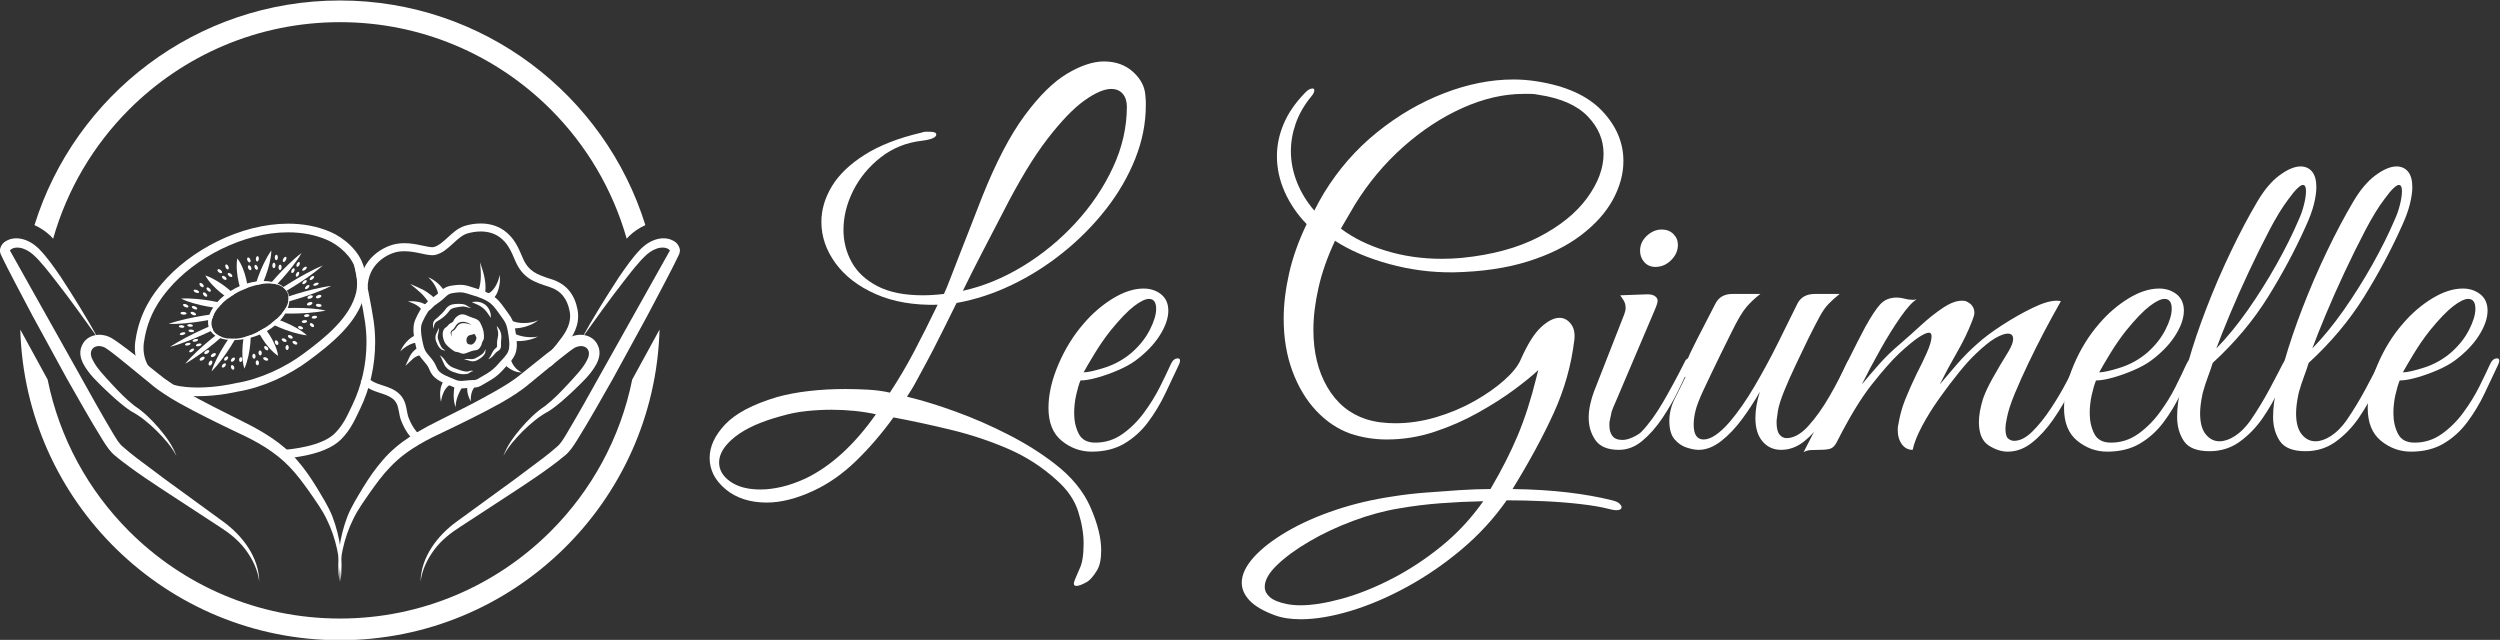 <?xml version="1.0" encoding="UTF-8" standalone="no"?>
<!-- Created with Inkscape (http://www.inkscape.org/) -->

<svg
   version="1.1"
   id="svg2"
   width="2069.588"
   height="529.724"
   viewBox="0 0 2069.588 529.724"
   xmlns="http://www.w3.org/2000/svg"
   xmlns:svg="http://www.w3.org/2000/svg">
  <rect x="0" y="0" width="2069.588" height="529.724" fill="#333333" stroke="none"/>
  <defs
     id="defs6">
    <clipPath
       clipPathUnits="userSpaceOnUse"
       id="clipPath16">
      <path
         d="M 0,2000 H 2000 V 0 H 0 Z"
         id="path14" />
    </clipPath>
  </defs>
  <g
     id="g8"
     transform="matrix(1.333,0,0,-1.333,-298.54,1598.195)">
    <g
       id="g10">
      <g
         id="g12"
         clip-path="url(#clipPath16)">
        <g
           id="g18"
           transform="translate(821.934,1018.354)">
          <path
             d="m 0,0 c 12.684,2.798 25.087,7.878 37.214,15.247 12.125,7.369 23.039,16.325 32.74,26.868 9.697,10.532 17.44,22.008 23.224,34.416 5.781,12.403 8.675,25.043 8.675,37.915 0,3.169 -0.84,5.782 -2.518,7.833 -1.68,2.051 -4.106,3.081 -7.275,3.081 -4.293,0 -9.793,-2.381 -16.51,-7.136 C 68.835,113.467 61.183,105.537 52.606,94.438 44.021,83.338 34.787,68.085 24.904,48.69 19.867,38.987 15.433,30.454 11.612,23.085 7.786,15.711 3.916,8.018 0,0 m -125.641,-123.403 c 4.101,0 8.536,0.563 13.292,1.681 4.758,1.118 9.746,2.895 14.972,5.317 15.669,7.653 30.124,20.89 43.372,39.735 -4.295,0.932 -8.773,1.628 -13.432,2.096 -4.665,0.464 -9.421,0.701 -14.271,0.701 -5.036,0 -10.215,-0.278 -15.53,-0.839 -5.318,-0.562 -10.494,-1.587 -15.531,-3.077 -12.499,-3.36 -22.063,-7.652 -28.681,-12.872 -6.625,-5.225 -9.933,-10.538 -9.933,-15.948 0,-4.663 2.329,-8.631 6.995,-11.893 4.661,-3.262 10.912,-4.901 18.747,-4.901 m 196.154,-59.882 c -1.678,0 -2.007,1.263 -0.979,3.783 1.023,2.514 2.002,4.802 2.939,6.853 1.677,3.359 2.518,8.585 2.518,15.67 0,6.158 -1.119,12.779 -3.358,19.864 -2.238,7.096 -6.624,13.532 -13.153,19.309 -8.953,8.214 -19.027,14.742 -30.219,19.592 -11.192,4.848 -22.902,8.764 -35.117,11.748 -12.22,2.983 -24.301,5.596 -36.238,7.838 -7.276,-10.075 -15.067,-19.123 -23.364,-27.146 -8.303,-8.018 -17.117,-14.171 -26.444,-18.469 -5.225,-2.422 -10.26,-4.24 -15.108,-5.451 -4.855,-1.217 -9.423,-1.819 -13.712,-1.819 -10.45,0 -18.984,2.752 -25.605,8.25 -6.622,5.509 -9.933,11.991 -9.933,19.452 0,7.085 3.218,14.031 9.655,20.844 6.436,6.806 17.112,12.454 32.038,16.926 5.969,1.681 12.593,2.943 19.867,3.784 7.276,0.834 14.83,1.257 22.665,1.257 4.849,0 9.654,-0.14 14.413,-0.423 4.756,-0.279 9.184,-0.886 13.289,-1.819 5.411,8.208 10.445,16.742 15.111,25.605 4.661,8.858 9.515,18.514 14.552,28.965 -14.74,-0.377 -27.519,1.818 -38.335,6.574 -10.821,4.757 -19.169,11.141 -25.046,19.164 -5.874,8.023 -8.814,16.603 -8.814,25.745 0,7.461 2.143,14.783 6.436,21.966 4.29,7.178 11.053,13.712 20.287,19.586 9.234,5.88 21.032,10.497 35.398,13.852 0.93,0.37 1.819,0.561 2.659,0.561 h 2.378 c 2.798,0 4.197,-0.561 4.197,-1.68 0,-1.865 -2.986,-3.174 -8.956,-3.916 -9.7,-1.118 -18.236,-4.576 -25.602,-10.352 -7.371,-5.786 -13.06,-12.692 -17.069,-20.71 -4.014,-8.023 -6.016,-16.139 -6.016,-24.342 0,-7.09 1.68,-13.712 5.037,-19.87 3.357,-6.152 8.675,-11.146 15.948,-14.969 7.276,-3.823 16.693,-5.735 28.264,-5.735 4.099,0 8.484,0.278 13.15,0.84 0.745,1.489 2.002,4.519 3.777,9.095 1.773,4.565 3.78,9.744 6.016,15.53 2.239,5.777 4.429,11.373 6.578,16.789 2.141,5.405 4.617,11.749 7.415,19.024 8.577,21.452 17.391,38.287 26.442,50.509 9.046,12.218 17.811,20.849 26.303,25.884 8.487,5.034 16.09,7.554 22.805,7.554 7.275,0 13.292,-2.144 18.048,-6.436 4.758,-4.293 7.32,-9.142 7.696,-14.552 0.183,-1.675 0.28,-2.891 0.28,-3.633 v -2.798 c 0,-11.012 -2.195,-22.018 -6.577,-33.02 C 102.644,70.976 96.581,60.531 88.841,50.648 81.099,40.759 72.236,31.804 62.258,23.786 52.276,15.763 41.644,9.043 30.358,3.638 19.071,-1.778 7.647,-5.503 -3.919,-7.554 c -2.798,-5.596 -5.271,-10.59 -7.415,-14.97 -2.146,-4.385 -4.524,-9.095 -7.134,-14.134 -2.615,-5.035 -6.065,-11.47 -10.355,-19.308 -1.306,-2.427 -2.285,-4.154 -2.937,-5.174 -0.657,-1.03 -1.636,-2.566 -2.94,-4.616 9.327,-2.243 19.493,-5.365 30.503,-9.373 11.004,-4.015 21.869,-8.771 32.597,-14.275 10.726,-5.503 20.288,-11.516 28.682,-18.045 10.444,-8.023 17.859,-17.072 22.245,-27.145 4.382,-10.074 6.577,-18.933 6.577,-26.584 0,-5.405 -0.84,-9.513 -2.52,-12.311 -2.426,-4.101 -4.851,-6.714 -7.276,-7.833 -2.424,-1.303 -4.292,-1.963 -5.595,-1.963"
             style="fill:#FFFFFF;fill-opacity:1;fill-rule:nonzero;stroke:none"
             id="path20" />
        </g>
        <g
           id="g22"
           transform="translate(896.921,967.706)">
          <path
             d="m 0,0 c 2.61,0 6.995,0.979 13.153,2.937 6.155,1.958 11.751,5.081 16.788,9.373 4.849,4.293 8.577,9.002 11.192,14.134 2.61,5.128 3.919,9.466 3.919,13.012 0,4.102 -1.497,6.157 -4.478,6.157 -2.239,0 -5.318,-1.499 -9.234,-4.478 C 27.421,38.146 22.57,33.112 16.788,26.021 13.243,21.544 9.886,16.695 6.717,11.476 3.543,6.25 1.304,2.422 0,0 m 5.037,-49.247 c -6.905,0 -13.109,2.236 -18.607,6.715 -5.506,4.477 -8.255,11.284 -8.255,20.426 0,8.394 2.051,17.391 6.155,27.001 4.102,9.61 9.327,18.05 15.67,25.327 5.408,6.338 11.473,11.563 18.187,15.67 6.717,4.102 13.058,6.152 19.03,6.152 4.099,0 7.647,-1.118 10.633,-3.354 3.169,-2.427 4.756,-5.88 4.756,-10.353 0,-4.668 -1.775,-9.795 -5.317,-15.392 C 43.743,17.35 38.706,12.124 32.18,7.275 29.382,5.22 25.834,3.262 21.547,1.401 17.252,-0.469 12.965,-2.005 8.675,-3.216 4.38,-4.432 0.84,-5.035 -1.958,-5.035 c -0.935,-2.241 -1.819,-5.225 -2.659,-8.955 -0.84,-3.737 -1.26,-7.555 -1.26,-11.471 0,-4.669 0.933,-8.863 2.798,-12.594 1.863,-3.735 5.318,-5.595 10.355,-5.595 6.155,0 11.751,1.767 16.788,5.317 5.038,3.54 9.515,7.972 13.431,13.289 3.919,5.318 7.227,10.678 9.935,16.088 2.703,5.41 4.896,9.981 6.575,13.712 1.119,2.612 2.61,3.921 4.478,3.921 0.93,0 1.399,-0.469 1.399,-1.402 0,-0.747 -0.28,-1.679 -0.84,-2.797 -2.615,-5.596 -5.413,-11.522 -8.394,-17.768 -2.986,-6.255 -6.534,-12.13 -10.633,-17.628 -4.107,-5.509 -9.002,-9.935 -14.691,-13.295 -5.694,-3.353 -12.452,-5.034 -20.287,-5.034"
             style="fill:#FFFFFF;fill-opacity:1;fill-rule:nonzero;stroke:none"
             id="path24" />
        </g>
        <g
           id="g26"
           transform="translate(1119.371,1038.218)">
          <path
             d="m 0,0 c 2.051,0 4.102,0.046 6.155,0.145 2.051,0.087 4.102,0.231 6.158,0.417 18.838,1.865 34.835,6.199 47.989,13.011 13.15,6.807 23.129,14.876 29.938,24.203 6.81,9.327 10.216,18.468 10.216,27.424 0,8.765 -3.316,16.551 -9.935,23.363 -6.625,6.808 -16.745,11.239 -30.361,13.295 -1.865,0.371 -3.406,0.557 -4.617,0.557 h -4.896 c -12.129,0 -24.671,-2.891 -37.636,-8.673 C 0.043,87.956 -12.27,79.891 -23.926,69.539 -35.587,59.187 -45.611,47.196 -54.006,33.582 c -2.056,-3.545 -3.638,-6.251 -4.756,-8.116 -1.121,-1.865 -2.426,-4.107 -3.919,-6.715 C -55.033,12.965 -45.751,8.399 -34.837,5.04 -23.926,1.68 -12.313,0 0,0 m -87.863,-215.181 c 7.273,0 15.853,1.355 25.742,4.06 9.886,2.705 20.191,6.813 30.92,12.311 10.725,5.504 21.031,12.269 30.92,20.287 9.885,8.023 18.56,17.35 26.024,27.981 -8.955,-0.181 -17.769,-0.603 -26.444,-1.258 -8.673,-0.649 -17.304,-1.721 -25.883,-3.215 -9.142,-1.494 -18.607,-4.061 -28.4,-7.698 -9.793,-3.639 -18.845,-7.879 -27.144,-12.734 -8.301,-4.844 -15.018,-9.744 -20.147,-14.685 -5.133,-4.942 -7.694,-9.466 -7.694,-13.574 0,-2.421 1.072,-4.57 3.218,-6.435 2.141,-1.865 5.547,-3.262 10.213,-4.2 2.61,-0.557 5.501,-0.84 8.675,-0.84 m 0.278,-8.672 c -6.343,0 -11.751,0.84 -16.228,2.52 -7.088,2.612 -12.265,5.642 -15.529,9.094 -3.262,3.452 -4.898,7.132 -4.898,11.053 0,5.035 2.473,10.307 7.415,15.81 4.944,5.502 11.795,10.821 20.568,15.948 8.765,5.133 18.839,9.61 30.219,13.433 11.376,3.824 23.506,6.668 36.378,8.534 5.778,0.932 12.171,1.679 19.166,2.236 6.995,0.561 14.083,1.077 21.265,1.541 7.181,0.469 13.664,0.701 19.448,0.701 6.9,11.748 12.545,22.853 16.929,33.298 4.383,10.445 8.256,22.477 11.613,36.097 l 1.121,4.477 c -3.548,-3.359 -8.536,-7.415 -14.972,-12.177 -6.436,-4.755 -13.897,-9.511 -22.385,-14.268 -8.492,-4.756 -17.538,-8.724 -27.142,-11.893 -9.611,-3.174 -19.447,-4.756 -29.522,-4.756 -7.835,0 -15.388,1.211 -22.665,3.638 -7.835,2.798 -14.879,7.508 -21.127,14.129 -6.25,6.622 -11.192,14.83 -14.83,24.626 -3.637,9.791 -5.457,20.658 -5.457,32.598 0,8.765 1.121,18.143 3.36,28.125 2.236,9.975 5.875,20.189 10.912,30.639 -5.784,5.967 -10.309,12.588 -13.571,19.864 -3.267,7.276 -4.898,14.737 -4.898,22.39 0,6.714 1.399,13.382 4.197,20.003 2.798,6.622 7.181,13.011 13.154,19.169 1.676,1.86 3.261,2.798 4.755,2.798 0.745,0 1.119,-0.376 1.119,-1.118 0,-1.118 -0.655,-2.427 -1.958,-3.916 -4.293,-5.225 -7.462,-10.734 -9.513,-16.51 -2.056,-5.787 -3.079,-11.568 -3.079,-17.35 0,-6.534 1.261,-12.97 3.777,-19.308 2.52,-6.343 6.109,-12.223 10.773,-17.628 0.932,1.86 1.912,3.73 2.939,5.596 1.023,1.86 2.098,3.731 3.218,5.596 8.953,14.552 19.911,27.048 32.879,37.498 12.965,10.445 26.815,18.509 41.552,24.203 14.736,5.689 29.102,8.533 43.092,8.533 2.424,0 4.802,-0.098 7.137,-0.278 2.329,-0.191 4.707,-0.469 7.134,-0.84 18.092,-2.798 31.621,-8.863 40.574,-18.189 8.956,-9.328 13.432,-19.778 13.432,-31.341 0,-8.023 -2.196,-16.046 -6.576,-24.064 C 101.806,28.635 95.182,21.271 86.324,14.552 77.461,7.838 66.457,2.427 53.304,-1.675 40.153,-5.781 24.903,-8.018 7.554,-8.394 c -13.619,-0.186 -27.05,1.541 -40.293,5.179 -13.248,3.638 -24.441,8.44 -33.579,14.412 -4.664,-9.893 -8.07,-19.545 -10.213,-28.964 -2.147,-9.42 -3.219,-18.236 -3.219,-26.44 0,-13.81 2.892,-25.651 8.676,-35.54 5.778,-9.888 13.802,-16.509 24.063,-19.864 2.984,-0.938 6.017,-1.587 9.095,-1.964 3.079,-0.371 6.109,-0.555 9.096,-0.555 8.393,0 16.832,1.256 25.321,3.776 8.486,2.521 16.371,5.828 23.646,9.936 7.274,4.101 13.475,8.434 18.608,13.01 5.13,4.566 8.533,8.812 10.213,12.733 4.29,9.698 8.536,16.459 12.732,20.287 4.197,3.818 7.975,5.735 11.332,5.735 2.798,0 5.176,-1.262 7.137,-3.777 1.958,-2.52 2.656,-5.926 2.097,-10.213 -1.866,-15.489 -6.112,-30.5 -12.73,-45.052 -6.624,-14.552 -15.16,-30.314 -25.605,-47.288 12.684,-0.185 24.108,-0.887 34.277,-2.102 10.167,-1.211 19.352,-2.84 27.563,-4.896 2.239,-0.561 3.777,-1.257 4.618,-2.098 0.84,-0.839 1.259,-1.54 1.259,-2.096 0,-1.304 -1.121,-1.964 -3.357,-1.964 -1.121,0 -2.708,0.284 -4.759,0.841 -4.292,1.123 -9.981,2.101 -17.069,2.936 -7.09,0.84 -14.691,1.448 -22.804,1.82 -8.116,0.375 -15.907,0.561 -23.366,0.561 -7.835,-11.192 -17.115,-21.308 -27.841,-30.361 -10.728,-9.043 -22.062,-16.829 -33.999,-23.364 -11.939,-6.528 -23.644,-11.516 -35.117,-14.968 -11.474,-3.453 -21.782,-5.179 -30.921,-5.179"
             style="fill:#FFFFFF;fill-opacity:1;fill-rule:nonzero;stroke:none"
             id="path28" />
        </g>
        <g
           id="g30"
           transform="translate(1252.005,1033.184)">
          <path
             d="m 0,0 c -2.799,0 -5.086,0.979 -6.856,2.937 -1.776,1.958 -2.66,4.339 -2.66,7.137 0,3.54 1.4,6.621 4.198,9.234 2.797,2.607 5.877,3.916 9.234,3.916 2.983,0 5.407,-0.932 7.275,-2.798 1.864,-1.865 2.798,-4.107 2.798,-6.714 C 13.989,10.167 12.591,6.998 9.793,4.2 6.994,1.401 3.728,0 0,0 m -22.666,-113.607 c -6.904,0 -11.754,2.005 -14.552,6.019 -2.798,4.008 -4.196,8.626 -4.196,13.851 0,2.798 0.324,5.637 0.978,8.533 0.652,2.891 1.443,5.545 2.378,7.972 l 18.749,47.85 c 0.56,1.494 0.84,2.798 0.84,3.916 0,1.865 -0.468,3.499 -1.398,4.901 -0.936,1.396 -1.588,2.375 -1.959,2.937 l 15.389,0.561 c 2.798,0.181 4.8,-0.144 6.016,-0.984 1.211,-0.835 1.819,-1.814 1.819,-2.937 0,-1.118 -0.657,-3.174 -1.958,-6.153 l -23.226,-54.564 c -2.054,-4.669 -3.175,-7.374 -3.358,-8.116 -0.558,-2.798 -0.935,-4.576 -1.118,-5.317 -0.188,-0.748 -0.28,-1.217 -0.28,-1.403 v -2.236 c 0,-2.427 0.603,-4.477 1.818,-6.157 1.211,-1.675 3.311,-2.515 6.297,-2.515 1.861,0 4.009,0.557 6.437,1.675 2.422,1.123 4.196,2.241 5.314,3.359 4.661,4.849 9.279,11.239 13.852,19.169 4.568,7.925 8.813,15.81 12.732,23.642 0.742,1.865 1.678,2.803 2.799,2.803 0.93,0 1.398,-0.659 1.398,-1.963 0,-0.747 -0.28,-1.865 -0.839,-3.355 -1.869,-3.916 -4.198,-8.77 -6.995,-14.551 -2.798,-5.788 -6.115,-11.522 -9.935,-17.211 -3.826,-5.689 -7.975,-10.399 -12.452,-14.129 -4.476,-3.737 -9.329,-5.597 -14.55,-5.597"
             style="fill:#FFFFFF;fill-opacity:1;fill-rule:nonzero;stroke:none"
             id="path32" />
        </g>
        <g
           id="g34"
           transform="translate(1278.864,919.577)">
          <path
             d="m 0,0 c -2.054,0 -4.524,0.464 -7.415,1.402 -2.894,0.927 -5.413,2.654 -7.555,5.173 -2.145,2.52 -3.217,6.297 -3.217,11.332 0,4.849 1.162,9.559 3.499,14.134 2.329,4.565 4.518,8.997 6.575,13.289 -0.56,0 -1.167,0.187 -1.82,0.563 -0.657,0.371 -0.978,0.926 -0.978,1.679 0,0.742 0.182,1.49 0.558,2.237 0.743,1.489 1.582,3.076 2.518,4.755 0.933,1.68 1.773,3.454 2.52,5.319 2.797,5.781 5.595,11.331 8.393,16.648 2.799,5.318 5.221,10.023 7.276,14.13 2.051,4.102 5.596,6.158 10.633,6.158 H 38.335 C 35.161,94.392 32.319,91.732 29.802,88.842 27.282,85.951 24.156,80.68 20.429,73.032 17.813,67.808 15.53,63.19 13.572,59.182 11.612,55.168 9.654,51.112 7.695,47.011 5.737,42.903 4.102,39.456 2.798,36.658 0.373,31.433 -1.214,27.285 -1.958,24.203 c -0.747,-3.076 -1.118,-5.92 -1.118,-8.533 0,-6.157 2.051,-9.233 6.154,-9.233 4.479,0 9.887,3.637 16.23,10.914 5.219,6.152 10.355,13.52 15.389,22.105 5.036,8.574 9.839,17.438 14.412,26.584 4.569,9.137 8.626,17.345 12.172,24.621 2.051,4.102 5.689,6.158 10.913,6.158 h 15.39 C 84.786,94.577 82.452,92.479 80.589,90.522 78.721,88.563 76.902,85.951 75.132,82.689 73.356,79.422 70.979,74.806 67.998,68.838 65.57,63.799 63.005,58.435 60.302,52.745 57.597,47.052 55.216,41.692 53.165,36.658 51.111,31.619 49.808,27.517 49.249,24.343 c -0.188,-1.865 -0.376,-3.262 -0.56,-4.195 -0.187,-0.938 -0.28,-1.958 -0.28,-3.082 0,-3.545 0.603,-6.059 1.819,-7.553 1.21,-1.494 2.659,-2.237 4.338,-2.237 4.476,0 8.997,2.52 13.571,7.554 4.568,5.04 8.953,11.192 13.15,18.469 4.197,7.275 7.789,14.176 10.775,20.704 1.118,2.051 2.141,3.081 3.077,3.081 1.12,0 1.679,-0.654 1.679,-1.958 0,-0.938 -0.377,-2.056 -1.118,-3.359 C 93.644,47.289 91.127,42.156 88.143,36.375 85.157,30.593 81.8,24.904 78.069,19.309 74.336,13.712 70.234,9.095 65.759,5.457 61.281,1.819 56.427,0 51.207,0 46.544,0 42.718,1.722 39.733,5.179 c -2.985,3.447 -4.474,8.342 -4.474,14.691 0,5.034 0.929,10.445 2.798,16.227 C 34.883,30.5 31.244,24.904 27.143,19.309 23.038,13.712 18.653,9.095 13.992,5.457 9.326,1.819 4.66,0 0,0"
             style="fill:#FFFFFF;fill-opacity:1;fill-rule:nonzero;stroke:none"
             id="path36" />
        </g>
        <g
           id="g38"
           transform="translate(1344.062,918.176)">
          <path
             d="m 0,0 c 6.902,13.248 13.431,26.537 19.586,39.879 6.158,13.335 12.406,25.975 18.749,37.915 3.73,6.714 6.856,11.424 9.373,14.129 2.52,2.7 5.921,4.056 10.213,4.056 1.492,0 3.079,-0.232 4.759,-0.696 1.677,-0.469 3.357,-0.701 5.037,-0.701 1.118,0 1.958,0.093 2.517,0.278 C 67.619,93.366 64.262,89.687 60.16,83.807 56.056,77.933 51.858,71.167 47.569,63.521 43.276,55.868 39.453,48.69 36.096,41.976 c 3.543,4.287 7.227,8.58 11.053,12.872 3.821,4.287 8.067,8.394 12.733,12.31 4.099,3.54 8.438,7.415 13.012,11.614 4.567,4.195 9.094,7.787 13.569,10.77 4.478,2.984 8.394,4.479 11.754,4.479 1.302,0 2.141,-0.093 2.517,-0.279 3.543,-1.494 5.319,-3.916 5.319,-7.276 0,-1.118 -0.47,-2.798 -1.4,-5.034 C 102.227,75.089 99.099,68.601 95.277,61.984 91.451,55.358 87.862,48.69 84.505,41.976 c 2.799,3.359 6.297,7.456 10.494,12.31 4.197,4.849 8.439,9.142 12.73,12.872 4.102,3.731 9.328,7.647 15.67,11.754 6.341,4.102 12.594,7.647 18.749,10.63 6.156,2.984 11.097,4.479 14.831,4.479 1.303,0 2.239,-0.093 2.797,-0.279 -4.104,-7.276 -7.695,-13.851 -10.771,-19.725 -3.079,-5.88 -6.204,-12.13 -9.376,-18.751 -3.175,-6.622 -6.017,-12.965 -8.533,-19.026 -2.521,-6.064 -4.154,-11.15 -4.899,-15.252 -0.558,-2.427 -0.84,-4.664 -0.84,-6.715 0,-2.988 0.562,-4.946 1.68,-5.874 1.121,-0.937 2.332,-1.401 3.639,-1.401 3.73,0 7.553,1.958 11.472,5.874 3.916,3.921 7.697,8.626 11.331,14.135 3.639,5.498 6.857,10.914 9.655,16.226 2.798,5.318 4.848,9.373 6.157,12.171 1.119,2.051 2.239,3.081 3.357,3.081 1.119,0 1.68,-0.747 1.68,-2.241 0,-0.932 -0.28,-1.958 -0.84,-3.076 -2.238,-4.292 -4.897,-9.42 -7.976,-15.392 -3.076,-5.972 -6.575,-11.8 -10.491,-17.489 -3.919,-5.688 -8.255,-10.445 -13.011,-14.268 -4.759,-3.824 -9.843,-5.736 -15.25,-5.736 -3.919,0 -7.885,1.304 -11.894,3.917 -4.013,2.612 -6.015,7.461 -6.015,14.552 0,3.916 0.839,8.672 2.516,14.269 1.304,3.73 3.311,8.017 6.017,12.871 2.702,4.849 6.015,10.445 9.934,16.789 1.863,3.173 2.798,5.688 2.798,7.558 0,2.237 -1.12,3.355 -3.356,3.355 -1.868,0 -4.435,-0.933 -7.697,-2.798 -3.266,-1.865 -7.325,-5.132 -12.173,-9.79 C 103.903,58.207 100.407,54.332 96.398,49.391 92.384,44.444 88.326,39.08 84.225,33.304 80.12,27.517 76.575,21.828 73.592,16.231 70.605,10.636 68.647,5.688 67.717,1.401 64.919,1.401 62.68,2.566 61,4.9 59.32,7.229 58.483,9.981 58.483,13.155 v 1.68 c 0,0.557 0.09,1.211 0.278,1.958 0.933,5.776 2.423,11.192 4.478,16.228 2.051,5.039 4.38,10.258 6.995,15.669 2.051,3.916 4.102,8.157 6.156,12.733 2.05,4.57 3.078,8.064 3.078,10.491 0,1.494 -0.559,2.241 -1.68,2.241 -1.306,0 -3.452,-0.978 -6.434,-2.936 C 68.366,69.255 64.262,65.854 59.042,61.006 54.376,56.527 48.731,50.092 42.112,41.697 35.488,33.304 28.261,21.359 20.426,5.88 19.308,3.823 17.999,2.566 16.51,2.103 15.013,1.634 12.684,1.401 9.515,1.401 7.464,1.401 5.735,1.36 4.336,1.263 2.937,1.17 1.494,0.752 0,0"
             style="fill:#FFFFFF;fill-opacity:1;fill-rule:nonzero;stroke:none"
             id="path40" />
        </g>
        <g
           id="g42"
           transform="translate(1527.619,967.706)">
          <path
             d="m 0,0 c 2.609,0 6.995,0.979 13.152,2.937 6.156,1.958 11.751,5.081 16.788,9.373 4.85,4.293 8.578,9.002 11.193,14.134 2.61,5.128 3.919,9.466 3.919,13.012 0,4.102 -1.497,6.157 -4.478,6.157 -2.239,0 -5.318,-1.499 -9.234,-4.478 C 27.421,38.146 22.569,33.112 16.788,26.021 13.243,21.544 9.886,16.695 6.717,11.476 3.542,6.25 1.304,2.422 0,0 m 5.037,-49.247 c -6.905,0 -13.109,2.236 -18.607,6.715 -5.506,4.477 -8.255,11.284 -8.255,20.426 0,8.394 2.051,17.391 6.155,27.001 4.102,9.61 9.326,18.05 15.67,25.327 5.408,6.338 11.473,11.563 18.187,15.67 6.716,4.102 13.057,6.152 19.03,6.152 4.099,0 7.646,-1.118 10.633,-3.354 3.169,-2.427 4.755,-5.88 4.755,-10.353 0,-4.668 -1.774,-9.795 -5.317,-15.392 C 43.743,17.35 38.706,12.124 32.18,7.275 29.382,5.22 25.834,3.262 21.547,1.401 17.252,-0.469 12.965,-2.005 8.675,-3.216 4.38,-4.432 0.84,-5.035 -1.958,-5.035 c -0.936,-2.241 -1.819,-5.225 -2.659,-8.955 -0.84,-3.737 -1.26,-7.555 -1.26,-11.471 0,-4.669 0.933,-8.863 2.798,-12.594 1.862,-3.735 5.317,-5.595 10.354,-5.595 6.156,0 11.752,1.767 16.788,5.317 5.038,3.54 9.516,7.972 13.432,13.289 3.919,5.318 7.227,10.678 9.935,16.088 2.703,5.41 4.895,9.981 6.575,13.712 1.118,2.612 2.61,3.921 4.478,3.921 0.93,0 1.399,-0.469 1.399,-1.402 0,-0.747 -0.281,-1.679 -0.84,-2.797 -2.615,-5.596 -5.413,-11.522 -8.395,-17.768 -2.985,-6.255 -6.533,-12.13 -10.632,-17.628 -4.107,-5.509 -9.002,-9.935 -14.691,-13.295 -5.694,-3.353 -12.452,-5.034 -20.287,-5.034"
             style="fill:#FFFFFF;fill-opacity:1;fill-rule:nonzero;stroke:none"
             id="path44" />
        </g>
        <g
           id="g46"
           transform="translate(1600.368,982.536)">
          <path
             d="m 0,0 c 6.717,6.899 13.242,14.876 19.589,23.925 6.338,9.048 12.264,18.468 17.766,28.263 5.501,9.791 10.119,19.071 13.852,27.842 1.304,2.798 2.378,5.874 3.218,9.234 0.84,3.355 1.26,6.157 1.26,8.394 0,2.607 -0.658,3.916 -1.958,3.916 -0.748,0 -1.869,-0.7 -3.36,-2.097 C 48.873,98.075 46.914,95.7 44.493,92.34 40.945,87.677 37.077,81.333 32.881,73.315 28.681,65.292 24.437,56.708 20.147,47.572 15.855,38.43 11.937,29.614 8.396,21.127 4.849,12.635 2.051,5.596 0,0 m -4.197,-63.799 c -7.835,0 -13.151,2.098 -15.949,6.297 -2.797,4.194 -4.197,9.188 -4.197,14.97 0,5.967 0.837,12.125 2.518,18.468 1.679,6.337 3.169,11.656 4.477,15.948 2.981,10.445 6.758,21.591 11.331,33.442 4.572,11.842 9.608,23.503 15.112,34.973 5.501,11.476 10.957,21.782 16.368,30.923 4.29,7.276 8.907,12.733 13.85,16.371 4.943,3.638 9.279,5.457 13.014,5.457 2.982,0 5.36,-1.077 7.135,-3.221 1.769,-2.143 2.659,-5.364 2.659,-9.651 0,-2.989 -0.516,-6.534 -1.538,-10.636 -1.028,-4.107 -2.757,-8.77 -5.179,-13.99 C 48.873,61 41.087,46.448 32.041,31.901 22.989,17.35 11.565,3.73 -2.239,-8.956 c -0.747,-2.422 -1.727,-5.272 -2.938,-8.533 -1.216,-3.267 -2.285,-6.575 -3.218,-9.935 -1.118,-5.035 -1.676,-9.327 -1.676,-12.867 0,-5.787 1.161,-10.125 3.496,-13.017 2.331,-2.89 5.176,-4.333 8.535,-4.333 2.981,0 6.155,1.072 9.513,3.215 3.357,2.144 6.528,5.272 9.514,9.374 4.476,6.529 8.534,13.197 12.172,20.009 3.638,6.807 6.387,12.078 8.255,15.809 1.118,2.05 2.331,3.081 3.638,3.081 0.929,0 1.399,-0.562 1.399,-1.68 0,-0.938 -0.281,-1.958 -0.841,-3.081 -1.679,-3.731 -3.872,-8.533 -6.574,-14.408 C 36.328,-31.201 32.971,-37.075 28.962,-42.95 24.947,-48.829 20.191,-53.771 14.69,-57.78 9.188,-61.794 2.891,-63.799 -4.197,-63.799"
             style="fill:#FFFFFF;fill-opacity:1;fill-rule:nonzero;stroke:none"
             id="path48" />
        </g>
        <g
           id="g50"
           transform="translate(1659.969,982.536)">
          <path
             d="m 0,0 c 6.717,6.899 13.243,14.876 19.589,23.925 6.339,9.048 12.265,18.468 17.767,28.263 5.501,9.791 10.119,19.071 13.852,27.842 1.304,2.798 2.378,5.874 3.218,9.234 0.84,3.355 1.26,6.157 1.26,8.394 0,2.607 -0.658,3.916 -1.958,3.916 -0.748,0 -1.869,-0.7 -3.361,-2.097 C 48.873,98.075 46.915,95.7 44.493,92.34 40.945,87.677 37.078,81.333 32.881,73.315 28.682,65.292 24.438,56.708 20.148,47.572 15.855,38.43 11.938,29.614 8.397,21.127 4.85,12.635 2.052,5.596 0,0 m -4.196,-63.799 c -7.835,0 -13.151,2.098 -15.95,6.297 -2.797,4.194 -4.196,9.188 -4.196,14.97 0,5.967 0.837,12.125 2.517,18.468 1.679,6.337 3.17,11.656 4.478,15.948 2.981,10.445 6.758,21.591 11.331,33.442 4.571,11.842 9.608,23.503 15.112,34.973 5.5,11.476 10.957,21.782 16.368,30.923 4.29,7.276 8.906,12.733 13.85,16.371 4.943,3.638 9.279,5.457 13.014,5.457 2.982,0 5.36,-1.077 7.135,-3.221 1.769,-2.143 2.658,-5.364 2.658,-9.651 0,-2.989 -0.515,-6.534 -1.538,-10.636 -1.027,-4.107 -2.757,-8.77 -5.179,-13.99 C 48.873,61 41.087,46.448 32.041,31.901 22.99,17.35 11.566,3.73 -2.238,-8.956 c -0.747,-2.422 -1.727,-5.272 -2.938,-8.533 -1.216,-3.267 -2.285,-6.575 -3.218,-9.935 -1.118,-5.035 -1.677,-9.327 -1.677,-12.867 0,-5.787 1.162,-10.125 3.496,-13.017 2.332,-2.89 5.177,-4.333 8.536,-4.333 2.981,0 6.155,1.072 9.513,3.215 3.356,2.144 6.528,5.272 9.514,9.374 4.476,6.529 8.533,13.197 12.171,20.009 3.639,6.807 6.388,12.078 8.255,15.809 1.118,2.05 2.332,3.081 3.639,3.081 0.929,0 1.398,-0.562 1.398,-1.68 0,-0.938 -0.28,-1.958 -0.84,-3.081 -1.679,-3.731 -3.872,-8.533 -6.575,-14.408 -2.708,-5.879 -6.064,-11.753 -10.074,-17.628 -4.014,-5.879 -8.77,-10.821 -14.271,-14.83 -5.503,-4.014 -11.799,-6.019 -18.887,-6.019"
             style="fill:#FFFFFF;fill-opacity:1;fill-rule:nonzero;stroke:none"
             id="path52" />
        </g>
        <g
           id="g54"
           transform="translate(1716.213,967.706)">
          <path
             d="m 0,0 c 2.61,0 6.995,0.979 13.153,2.937 6.156,1.958 11.751,5.081 16.788,9.373 4.849,4.293 8.578,9.002 11.193,14.134 2.609,5.128 3.919,9.466 3.919,13.012 0,4.102 -1.497,6.157 -4.479,6.157 -2.238,0 -5.317,-1.499 -9.233,-4.478 C 27.422,38.146 22.57,33.112 16.789,26.021 13.243,21.544 9.887,16.695 6.718,11.476 3.543,6.25 1.304,2.422 0,0 m 5.037,-49.247 c -6.904,0 -13.108,2.236 -18.607,6.715 -5.506,4.477 -8.255,11.284 -8.255,20.426 0,8.394 2.051,17.391 6.155,27.001 4.102,9.61 9.327,18.05 15.67,25.327 5.408,6.338 11.474,11.563 18.187,15.67 6.717,4.102 13.058,6.152 19.031,6.152 4.098,0 7.646,-1.118 10.633,-3.354 3.169,-2.427 4.755,-5.88 4.755,-10.353 0,-4.668 -1.775,-9.795 -5.317,-15.392 C 43.743,17.35 38.707,12.124 32.181,7.275 29.383,5.22 25.835,3.262 21.547,1.401 17.252,-0.469 12.965,-2.005 8.676,-3.216 4.38,-4.432 0.84,-5.035 -1.958,-5.035 c -0.935,-2.241 -1.818,-5.225 -2.658,-8.955 -0.84,-3.737 -1.261,-7.555 -1.261,-11.471 0,-4.669 0.934,-8.863 2.799,-12.594 1.862,-3.735 5.317,-5.595 10.354,-5.595 6.156,0 11.751,1.767 16.788,5.317 5.038,3.54 9.515,7.972 13.432,13.289 3.918,5.318 7.227,10.678 9.935,16.088 2.702,5.41 4.895,9.981 6.575,13.712 1.118,2.612 2.609,3.921 4.477,3.921 0.931,0 1.4,-0.469 1.4,-1.402 0,-0.747 -0.281,-1.679 -0.84,-2.797 -2.615,-5.596 -5.413,-11.522 -8.395,-17.768 -2.986,-6.255 -6.534,-12.13 -10.632,-17.628 -4.108,-5.509 -9.002,-9.935 -14.692,-13.295 -5.693,-3.353 -12.452,-5.034 -20.287,-5.034"
             style="fill:#FFFFFF;fill-opacity:1;fill-rule:nonzero;stroke:none"
             id="path56" />
        </g>
        <g
           id="g58"
           transform="translate(255.177,1052.604)">
          <path
             d="m 0,0 0.14,-0.131 0.132,-0.133 c 0.542,-0.548 0.992,-1.099 1.507,-1.648 8.734,30.748 25.163,58.25 47.159,80.254 33.534,33.522 79.788,54.235 130.945,54.239 51.16,-0.004 97.413,-20.717 130.946,-54.239 21.994,-22.001 38.421,-49.498 47.156,-80.242 0.506,0.545 0.969,1.09 1.509,1.634 l 0.142,0.144 0.135,0.125 c 2.548,2.389 5.844,4.77 9.802,6.538 C 344.399,87.365 268.998,146.038 179.883,146.042 90.771,146.038 15.37,87.365 -9.806,6.541 -5.846,4.773 -2.548,2.391 0,0"
             style="fill:#FFFFFF;fill-opacity:1;fill-rule:nonzero;stroke:none"
             id="path60" />
        </g>
        <g
           id="g62"
           transform="translate(616.581,963.221)">
          <path
             d="m 0,0 c -7.329,-36.383 -25.307,-68.89 -50.575,-94.166 -33.533,-33.522 -79.786,-54.236 -130.946,-54.24 -51.158,0.004 -97.412,20.718 -130.945,54.24 -25.269,25.277 -43.248,57.786 -50.577,94.172 l -16.979,31.063 c 3.034,-107.062 90.706,-192.931 198.501,-192.936 107.797,0.005 195.467,85.874 198.501,192.935 z"
             style="fill:#FFFFFF;fill-opacity:1;fill-rule:nonzero;stroke:none"
             id="path64" />
        </g>
        <g
           id="g66"
           transform="translate(320.394,966.766)">
          <path
             d="m 0,0 c -3.121,2.533 -4.908,5.449 -5.966,8.319 -1.054,2.867 -1.339,5.686 -1.337,7.824 0,1.149 0.081,2.099 0.16,2.745 l 0.104,0.724 0.031,0.167 0.004,0.024 0.02,0.095 0.013,0.093 C -4.622,36.533 3.472,46.915 8.016,52.333 24.679,72.248 55.05,87.954 82.5,87.896 c 8.503,0 16.716,-1.479 24.212,-4.72 3.689,-1.589 7.687,-4.263 10.923,-7.498 3.25,-3.23 5.708,-7.012 6.606,-10.674 l 2.613,0.649 -2.62,-0.617 c 0.633,-2.681 1.085,-6.035 1.083,-9.142 0,-1.789 -0.15,-3.498 -0.465,-4.93 -1.727,-7.783 -6.511,-14.93 -12.615,-21.357 C 106.144,23.183 98.791,17.522 92.196,12.625 80.56,3.912 64.883,-3.319 50.477,-5.675 l 0.437,-2.656 V -5.64 H 50.851 50.52 L 50.2,-5.719 49.729,-5.83 C 47.479,-6.352 37.434,-8.493 26.368,-8.488 21.423,-8.489 16.279,-8.06 11.572,-6.914 L 10.3,-12.146 c 5.275,-1.281 10.815,-1.725 16.068,-1.726 13.415,0.006 25.01,2.902 25.133,2.929 l -0.65,2.612 v -2.691 h 0.063 0.221 l 0.215,0.035 c 15.491,2.561 31.726,10.088 44.064,19.295 6.643,4.938 14.239,10.757 20.729,17.594 6.479,6.834 11.913,14.729 13.966,23.901 0.425,1.946 0.591,4.007 0.592,6.091 -0.002,3.615 -0.503,7.294 -1.227,10.376 l -0.006,0.027 -0.002,0.005 c -1.248,4.98 -4.293,9.454 -8.028,13.189 -3.749,3.731 -8.215,6.733 -12.59,8.628 C 100.581,91.692 91.624,93.28 82.5,93.279 53.046,93.221 21.743,76.966 3.892,55.796 -0.855,50.151 -9.771,38.712 -12.302,20.744 l 2.666,-0.377 -2.633,0.566 c -0.028,-0.138 -0.417,-1.986 -0.418,-4.79 10e-4,-2.603 0.334,-6.04 1.666,-9.677 1.326,-3.631 3.689,-7.463 7.633,-10.651 L 0.001,0 Z"
             style="fill:#FFFFFF;fill-opacity:1;fill-rule:nonzero;stroke:none"
             id="path68" />
        </g>
        <g
           id="g70"
           transform="translate(444.045,1033.76)">
          <path
             d="m 0,0 c 1.721,-8.297 5.504,-26.938 6.645,-34.973 0.584,-4.102 0.87,-8.255 0.87,-12.403 0.003,-13.616 -3.088,-27.193 -8.731,-38.857 -3.12,-6.478 -5.585,-12.447 -11.041,-17.806 -3.815,-3.801 -10.555,-6.395 -17.026,-7.905 -6.478,-1.538 -12.589,-2.092 -15.377,-2.388 l 0.572,-5.355 c 2.728,0.294 9.143,0.864 16.049,2.504 6.913,1.665 14.416,4.303 19.556,9.304 6.337,6.235 9.094,13.079 12.115,19.301 6.014,12.443 9.265,26.774 9.267,41.202 0,4.396 -0.302,8.8 -0.923,13.162 -1.198,8.392 -4.972,26.942 -6.704,35.308 z"
             style="fill:#FFFFFF;fill-opacity:1;fill-rule:nonzero;stroke:none"
             id="path72" />
        </g>
        <g
           id="g74"
           transform="translate(403.127,1014.846)">
          <path
             d="M 0,0 0.032,-0.236 C 0.105,-1.218 0.05,-2.209 -0.152,-3.179 l -0.206,-0.825 c -0.32,-1.13 -0.801,-2.211 -1.398,-3.246 -0.655,-1.15 -1.44,-2.241 -2.303,-3.267 l -0.163,-0.199 c -0.844,-1.015 -1.785,-1.959 -2.744,-2.882 l -0.492,-0.447 c -0.826,-0.744 -1.686,-1.461 -2.561,-2.156 l -0.775,-0.595 c -1.302,-1 -2.661,-1.931 -4.067,-2.809 -0.627,-0.395 -1.263,-0.773 -1.912,-1.149 -0.644,-0.366 -1.304,-0.723 -1.969,-1.07 -1.525,-0.8 -3.105,-1.535 -4.731,-2.163 l -0.801,-0.305 c -1.167,-0.432 -2.355,-0.805 -3.568,-1.108 -1.522,-0.384 -3.067,-0.659 -4.639,-0.802 l -0.529,-0.036 c -1.37,-0.097 -2.75,-0.095 -4.112,0.058 -1.246,0.115 -2.474,0.352 -3.644,0.728 l -0.784,0.268 c -1.056,0.399 -2.037,0.936 -2.891,1.589 -0.981,0.743 -1.793,1.637 -2.374,2.638 l -0.058,0.122 c -0.468,0.88 -0.775,1.821 -0.894,2.789 l -0.056,0.465 c -0.065,1.102 0.053,2.227 0.322,3.331 l 0.055,0.211 c 0.281,1.043 0.689,2.069 1.191,3.063 0.623,1.238 1.396,2.429 2.26,3.559 l 0.156,0.189 c 0.825,1.068 1.749,2.078 2.752,3.032 0.842,0.815 1.741,1.591 2.677,2.327 l 1.007,0.772 c 1.162,0.863 2.369,1.675 3.623,2.435 0.691,0.429 1.406,0.834 2.129,1.225 0.72,0.399 1.454,0.773 2.198,1.133 1.341,0.639 2.716,1.213 4.117,1.73 l 1.204,0.434 c 1.194,0.399 2.403,0.771 3.631,1.089 l 0.339,0.089 c 1.328,0.326 2.661,0.61 4.025,0.794 l 0.055,0.008 c 1.646,0.218 3.323,0.328 4.99,0.242 C -9.98,8.023 -8.87,7.881 -7.79,7.619 l 0.537,-0.14 c 1.151,-0.317 2.234,-0.801 3.239,-1.403 l 0.589,-0.41 c 0.838,-0.613 1.55,-1.362 2.126,-2.185 L -1.204,3.347 C -0.565,2.316 -0.145,1.172 0,0 m -3.089,5.884 c -1.062,0.881 -2.317,1.587 -3.657,2.124 l -0.778,0.303 c -0.896,0.307 -1.814,0.559 -2.747,0.741 -1.673,0.352 -3.397,0.515 -5.129,0.531 h -0.787 c -1.207,-0.011 -2.405,-0.092 -3.602,-0.239 -2.008,-0.256 -3.993,-0.694 -5.936,-1.281 -1.557,-0.479 -3.087,-1.051 -4.58,-1.693 -0.986,-0.426 -1.951,-0.886 -2.897,-1.375 -0.939,-0.502 -1.859,-1.031 -2.757,-1.593 -1.363,-0.846 -2.683,-1.78 -3.921,-2.782 -1.564,-1.245 -3.018,-2.616 -4.33,-4.093 -0.738,-0.828 -1.436,-1.696 -2.082,-2.598 l -0.518,-0.754 c -0.946,-1.42 -1.753,-2.926 -2.311,-4.519 -0.279,-0.752 -0.497,-1.533 -0.644,-2.327 l -0.15,-1.034 c -0.11,-1.044 -0.087,-2.089 0.095,-3.13 l 0.223,-0.987 c 0.282,-0.956 0.705,-1.874 1.259,-2.716 l 0.116,-0.168 c 0.739,-1.048 1.691,-1.961 2.768,-2.681 l 0.356,-0.232 c 0.864,-0.515 1.776,-0.935 2.721,-1.28 l 1.277,-0.41 c 1.131,-0.313 2.29,-0.521 3.455,-0.645 1.373,-0.155 2.765,-0.188 4.148,-0.155 l 1.062,0.048 c 1.478,0.076 2.948,0.242 4.41,0.489 1.424,0.224 2.842,0.529 4.24,0.891 l 0.292,0.082 c 1.949,0.51 3.86,1.162 5.705,1.94 0.755,0.318 1.496,0.652 2.225,1.01 0.725,0.362 1.44,0.754 2.147,1.159 1.777,1.023 3.474,2.188 5.024,3.481 l 0.095,0.079 c 1.13,0.946 2.185,1.964 3.152,3.055 0.913,1.025 1.743,2.116 2.477,3.247 l 0.636,1.041 c 0.639,1.093 1.172,2.226 1.593,3.389 0.371,1.014 0.647,2.04 0.829,3.081 l 0.131,1.131 c 0.076,0.932 0.068,1.874 -0.089,2.797 L 0.371,0.12 C 0.14,1.309 -0.297,2.45 -0.946,3.483 l -0.097,0.15 C -1.59,4.477 -2.284,5.229 -3.089,5.884"
             style="fill:#FFFFFF;fill-opacity:1;fill-rule:nonzero;stroke:none"
             id="path76" />
        </g>
        <g
           id="g78"
           transform="translate(391.308,991.019)">
          <path
             d="m 0,0 c 1.272,-1.984 2.387,-4.054 3.326,-6.215 0.923,-2.161 1.709,-4.406 2.045,-6.889 -2.195,1.495 -3.943,3.225 -5.55,5.022 -1.596,1.812 -3.015,3.718 -4.277,5.708 -0.534,0.836 -1.039,1.68 -1.512,2.543 -0.334,0.607 -0.655,1.214 -0.954,1.835 0.665,0.347 1.324,0.704 1.969,1.069 0.649,0.376 1.285,0.755 1.911,1.15 0.5,-0.619 0.986,-1.246 1.446,-1.885 C -1.042,1.575 -0.511,0.797 0,0"
             style="fill:#FFFFFF;fill-opacity:1;fill-rule:nonzero;stroke:none"
             id="path80" />
        </g>
        <g
           id="g82"
           transform="translate(379.655,990.859)">
          <path
             d="m 0,0 c 0.006,-0.531 -0.004,-1.07 -0.021,-1.612 -0.031,-1.125 -0.097,-2.267 -0.193,-3.408 -0.219,-2.549 -0.603,-5.134 -1.174,-7.764 -0.586,-2.631 -1.319,-5.305 -2.526,-8.081 -0.773,2.319 -1.067,4.748 -1.21,7.212 -0.126,2.465 -0.065,4.976 0.158,7.529 0.108,1.17 0.24,2.353 0.413,3.539 l 0.184,1.172 c 1.212,0.303 2.4,0.676 3.568,1.107 z"
             style="fill:#FFFFFF;fill-opacity:1;fill-rule:nonzero;stroke:none"
             id="path84" />
        </g>
        <g
           id="g86"
           transform="translate(370.118,988.608)">
          <path
             d="m 0,0 -0.487,-0.871 c -0.688,-1.206 -1.407,-2.413 -2.158,-3.614 -1.67,-2.674 -3.484,-5.327 -5.463,-7.977 -2.001,-2.642 -4.12,-5.276 -6.676,-7.875 0.789,2.748 2.006,5.456 3.352,8.156 1.365,2.696 2.892,5.379 4.564,8.047 0.719,1.147 1.46,2.28 2.233,3.418 l 0.523,0.774 C -2.75,-0.096 -1.37,-0.098 0,0"
             style="fill:#FFFFFF;fill-opacity:1;fill-rule:nonzero;stroke:none"
             id="path88" />
        </g>
        <g
           id="g90"
           transform="translate(361.578,989.662)">
          <path
             d="m 0,0 -0.828,-0.715 c -1.075,-0.946 -2.166,-1.872 -3.278,-2.784 -2.829,-2.332 -5.763,-4.604 -8.815,-6.804 -3.058,-2.2 -6.21,-4.338 -9.66,-6.304 2.211,2.694 4.73,5.212 7.325,7.679 2.619,2.461 5.351,4.848 8.187,7.183 1.041,0.851 2.093,1.703 3.165,2.542 l 1.012,0.792 C -2.037,0.937 -1.056,0.399 0,0"
             style="fill:#FFFFFF;fill-opacity:1;fill-rule:nonzero;stroke:none"
             id="path92" />
        </g>
        <g
           id="g94"
           transform="translate(355.36,996.8)">
          <path
             d="m 0,0 c 0.119,-0.968 0.426,-1.908 0.894,-2.789 -0.483,-0.242 -0.975,-0.473 -1.465,-0.702 -1.206,-0.583 -2.41,-1.141 -3.622,-1.696 -3.508,-1.592 -7.052,-3.085 -10.638,-4.461 -3.596,-1.368 -7.229,-2.656 -10.981,-3.647 3.258,2.186 6.633,4.075 10.045,5.887 3.41,1.792 6.876,3.481 10.38,5.063 1.18,0.539 2.363,1.063 3.557,1.57 C -1.225,-0.508 -0.616,-0.249 0,0"
             style="fill:#FFFFFF;fill-opacity:1;fill-rule:nonzero;stroke:none"
             id="path96" />
        </g>
        <g
           id="g98"
           transform="translate(356.872,1003.87)">
          <path
             d="m 0,0 c -0.502,-0.994 -0.91,-2.02 -1.19,-3.063 l -0.056,-0.21 c -0.802,-0.161 -1.607,-0.316 -2.414,-0.456 -1.194,-0.223 -2.379,-0.428 -3.567,-0.62 -3.565,-0.57 -7.109,-1.025 -10.622,-1.34 -3.507,-0.306 -6.991,-0.508 -10.393,-0.361 3.726,1.291 7.38,2.232 11.016,3.071 3.621,0.822 7.22,1.512 10.788,2.08 1.193,0.194 2.381,0.371 3.573,0.531 C -1.912,-0.234 -0.955,-0.114 0,0"
             style="fill:#FFFFFF;fill-opacity:1;fill-rule:nonzero;stroke:none"
             id="path100" />
        </g>
        <g
           id="g102"
           transform="translate(362.041,1010.65)">
          <path
             d="m 0,0 c -1.003,-0.954 -1.927,-1.964 -2.752,-3.031 -0.994,0.113 -1.985,0.247 -2.971,0.403 -1.052,0.146 -2.101,0.32 -3.142,0.506 -3.016,0.542 -5.944,1.202 -8.765,2.003 -2.816,0.811 -5.551,1.734 -8.019,2.998 3.566,0.176 6.864,0.002 10.086,-0.279 3.207,-0.289 6.314,-0.718 9.325,-1.264 C -5.187,1.149 -4.153,0.944 -3.124,0.723 -2.069,0.5 -1.027,0.26 0,0"
             style="fill:#FFFFFF;fill-opacity:1;fill-rule:nonzero;stroke:none"
             id="path104" />
        </g>
        <g
           id="g106"
           transform="translate(369.347,1016.184)">
          <path
             d="m 0,0 c -1.254,-0.76 -2.461,-1.572 -3.623,-2.435 -0.855,0.553 -1.678,1.128 -2.477,1.717 -0.717,0.518 -1.417,1.06 -2.1,1.605 -1.946,1.564 -3.752,3.233 -5.4,5.007 -1.635,1.793 -3.147,3.665 -4.254,5.829 2.781,-0.968 5.158,-2.224 7.414,-3.57 C -8.206,6.796 -6.12,5.327 -4.183,3.76 -3.502,3.206 -2.832,2.64 -2.179,2.064 -1.434,1.394 -0.702,0.707 0,0"
             style="fill:#FFFFFF;fill-opacity:1;fill-rule:nonzero;stroke:none"
             id="path108" />
        </g>
        <g
           id="g110"
           transform="translate(374.784,1032.224)">
          <path
             d="m 0,0 c 0.877,-2.188 1.577,-4.445 2.103,-6.767 0.194,-0.844 0.363,-1.691 0.516,-2.548 0.157,-0.87 0.286,-1.748 0.388,-2.637 -1.401,-0.517 -2.776,-1.09 -4.117,-1.73 -0.31,0.881 -0.596,1.772 -0.851,2.674 -0.237,0.813 -0.45,1.635 -0.644,2.463 -0.537,2.316 -0.91,4.696 -1.103,7.141 -0.17,2.458 -0.197,4.969 0.253,7.656 C -1.938,4.306 -0.902,2.182 0,0"
             style="fill:#FFFFFF;fill-opacity:1;fill-rule:nonzero;stroke:none"
             id="path112" />
        </g>
        <g
           id="g114"
           transform="translate(392.462,1043.405)">
          <path
             d="m 0,0 c -0.011,-2.592 -0.481,-5.216 -1.097,-7.855 -0.633,-2.64 -1.44,-5.291 -2.416,-7.961 -0.381,-1.049 -0.786,-2.103 -1.222,-3.161 -0.24,-0.585 -0.482,-1.164 -0.737,-1.75 -1.363,-0.184 -2.696,-0.468 -4.024,-0.794 l -0.339,-0.089 c 0.223,0.798 0.462,1.595 0.712,2.395 0.318,0.998 0.659,2.003 1.022,3.015 0.971,2.666 2.094,5.347 3.397,8.042 1.32,2.7 2.78,5.408 4.704,8.158"
             style="fill:#FFFFFF;fill-opacity:1;fill-rule:nonzero;stroke:none"
             id="path116" />
        </g>
        <g
           id="g118"
           transform="translate(411.241,1041.839)">
          <path
             d="m 0,0 c -1.536,-2.777 -3.441,-5.448 -5.46,-8.088 -2.031,-2.64 -4.21,-5.234 -6.516,-7.789 -0.939,-1.041 -1.895,-2.077 -2.884,-3.108 l -0.507,-0.529 -0.536,0.14 c -1.081,0.263 -2.191,0.405 -3.303,0.463 l 0.821,0.971 c 0.894,1.053 1.806,2.097 2.742,3.138 2.298,2.558 4.722,5.077 7.293,7.553 C -5.76,-4.77 -3.061,-2.333 0,0"
             style="fill:#FFFFFF;fill-opacity:1;fill-rule:nonzero;stroke:none"
             id="path120" />
        </g>
        <g
           id="g122"
           transform="translate(424.426,1034.059)">
          <path
             d="m 0,0 c -2.795,-2.495 -5.808,-4.75 -8.884,-6.937 -3.083,-2.177 -6.244,-4.257 -9.488,-6.26 -1.309,-0.813 -2.629,-1.606 -3.969,-2.382 l -0.256,-0.152 c -0.576,0.822 -1.288,1.572 -2.127,2.184 l 0.336,0.218 c 1.281,0.842 2.582,1.664 3.897,2.479 3.234,2.007 6.546,3.931 9.938,5.761 C -7.151,-3.268 -3.683,-1.519 0,0"
             style="fill:#FFFFFF;fill-opacity:1;fill-rule:nonzero;stroke:none"
             id="path124" />
        </g>
        <g
           id="g126"
           transform="translate(429.723,1021.398)">
          <path
             d="m 0,0 c -3.572,-1.774 -7.158,-3.228 -10.763,-4.574 -3.596,-1.346 -7.205,-2.561 -10.818,-3.663 -1.496,-0.452 -2.993,-0.89 -4.493,-1.301 l -0.674,-0.192 c 0.203,0.97 0.258,1.961 0.185,2.942 l -0.032,0.237 0.371,0.12 c 1.48,0.492 2.953,0.965 4.43,1.415 3.62,1.107 7.24,2.103 10.866,2.968 C -7.292,-1.193 -3.654,-0.431 0,0"
             style="fill:#FFFFFF;fill-opacity:1;fill-rule:nonzero;stroke:none"
             id="path128" />
        </g>
        <g
           id="g130"
           transform="translate(426.229,1006.049)">
          <path
             d="m 0,0 c -3.73,-0.751 -7.287,-1.146 -10.787,-1.43 -3.497,-0.268 -6.922,-0.407 -10.288,-0.415 -1.359,0 -2.709,0.011 -4.059,0.055 -0.667,0.011 -1.345,0.032 -2.027,0.071 0.863,1.025 1.649,2.116 2.304,3.266 l 1.316,0.052 c 1.416,0.053 2.822,0.076 4.212,0.087 3.366,0.015 6.676,-0.092 9.917,-0.339 C -6.184,1.092 -3.002,0.726 0,0"
             style="fill:#FFFFFF;fill-opacity:1;fill-rule:nonzero;stroke:none"
             id="path132" />
        </g>
        <g
           id="g134"
           transform="translate(414.541,990.667)">
          <path
             d="m 0,0 c -3.247,0.407 -6.147,1.144 -8.947,1.969 -2.782,0.844 -5.431,1.811 -7.965,2.894 -0.984,0.423 -1.949,0.855 -2.893,1.307 -0.82,0.392 -1.62,0.797 -2.403,1.213 l 0.776,0.596 c 0.875,0.694 1.735,1.412 2.56,2.155 0.784,-0.267 1.56,-0.541 2.314,-0.83 1.036,-0.382 2.046,-0.789 3.037,-1.207 C -10.981,7.02 -8.56,5.828 -6.273,4.514 -3.996,3.188 -1.827,1.759 0,0"
             style="fill:#FFFFFF;fill-opacity:1;fill-rule:nonzero;stroke:none"
             id="path136" />
        </g>
        <g
           id="g138"
           transform="translate(386.517,979.848)">
          <path
             d="m 0,0 c 0.066,-0.847 -0.331,-1.572 -0.888,-1.619 -0.555,-0.05 -1.06,0.597 -1.126,1.443 -0.066,0.847 0.332,1.572 0.887,1.619 C -0.57,1.494 -0.067,0.847 0,0"
             style="fill:#FFFFFF;fill-opacity:1;fill-rule:nonzero;stroke:none"
             id="path140" />
        </g>
        <g
           id="g142"
           transform="translate(382.676,977.803)">
          <path
             d="m 0,0 c 0.069,-0.847 -0.329,-1.572 -0.886,-1.619 -0.554,-0.05 -1.059,0.597 -1.126,1.442 -0.065,0.847 0.332,1.573 0.889,1.62 C -0.568,1.494 -0.065,0.847 0,0"
             style="fill:#FFFFFF;fill-opacity:1;fill-rule:nonzero;stroke:none"
             id="path144" />
        </g>
        <g
           id="g146"
           transform="translate(384.782,973.726)">
          <path
             d="m 0,0 c 0.065,-0.848 -0.332,-1.573 -0.886,-1.622 -0.557,-0.048 -1.059,0.599 -1.128,1.445 -0.066,0.844 0.331,1.57 0.889,1.619 C -0.57,1.49 -0.066,0.846 0,0"
             style="fill:#FFFFFF;fill-opacity:1;fill-rule:nonzero;stroke:none"
             id="path148" />
        </g>
        <g
           id="g150"
           transform="translate(389.478,976.822)">
          <path
             d="M 0,0 C 0.815,-0.413 1.247,-1.103 0.963,-1.538 0.679,-1.978 -0.21,-2.001 -1.023,-1.589 -1.838,-1.176 -2.266,-0.486 -1.985,-0.05 -1.701,0.389 -0.812,0.412 0,0"
             style="fill:#FFFFFF;fill-opacity:1;fill-rule:nonzero;stroke:none"
             id="path152" />
        </g>
        <g
           id="g154"
           transform="translate(390.114,983.276)">
          <path
             d="M 0,0 C 0.56,-0.671 0.65,-1.465 0.2,-1.771 -0.25,-2.079 -1.067,-1.782 -1.625,-1.112 -2.185,-0.441 -2.274,0.353 -1.824,0.66 -1.375,0.967 -0.558,0.673 0,0"
             style="fill:#FFFFFF;fill-opacity:1;fill-rule:nonzero;stroke:none"
             id="path156" />
        </g>
        <g
           id="g158"
           transform="translate(369.39,975.079)">
          <path
             d="m 0,0 c -0.558,-0.673 -1.36,-0.991 -1.794,-0.705 -0.431,0.284 -0.331,1.062 0.226,1.735 0.558,0.676 1.36,0.991 1.794,0.707 C 0.66,1.454 0.557,0.676 0,0"
             style="fill:#FFFFFF;fill-opacity:1;fill-rule:nonzero;stroke:none"
             id="path160" />
        </g>
        <g
           id="g162"
           transform="translate(365.175,975.76)">
          <path
             d="m 0,0 c -0.555,-0.673 -1.36,-0.991 -1.793,-0.707 -0.431,0.286 -0.332,1.065 0.226,1.738 0.557,0.675 1.359,0.99 1.793,0.707 C 0.66,1.453 0.558,0.676 0,0"
             style="fill:#FFFFFF;fill-opacity:1;fill-rule:nonzero;stroke:none"
             id="path164" />
        </g>
        <g
           id="g166"
           transform="translate(363.771,971.475)">
          <path
             d="M 0,0 C -0.558,-0.676 -1.359,-0.991 -1.793,-0.707 -2.227,-0.421 -2.127,0.355 -1.57,1.03 -1.012,1.706 -0.21,2.021 0.223,1.737 0.657,1.453 0.557,0.676 0,0"
             style="fill:#FFFFFF;fill-opacity:1;fill-rule:nonzero;stroke:none"
             id="path168" />
        </g>
        <g
           id="g170"
           transform="translate(369.353,971.088)">
          <path
             d="m 0,0 c 0.289,-0.78 0.105,-1.546 -0.41,-1.714 -0.516,-0.166 -1.171,0.334 -1.459,1.112 -0.29,0.781 -0.106,1.549 0.41,1.714 C -0.944,1.28 -0.29,0.781 0,0"
             style="fill:#FFFFFF;fill-opacity:1;fill-rule:nonzero;stroke:none"
             id="path172" />
        </g>
        <g
           id="g174"
           transform="translate(374.421,975.578)">
          <path
             d="m 0,0 c -0.079,-0.827 -0.584,-1.477 -1.125,-1.448 -0.542,0.029 -0.915,0.722 -0.837,1.551 0.08,0.828 0.582,1.478 1.123,1.449 C -0.297,1.522 0.079,0.828 0,0"
             style="fill:#FFFFFF;fill-opacity:1;fill-rule:nonzero;stroke:none"
             id="path176" />
        </g>
        <g
           id="g178"
           transform="translate(357.101,977.679)">
          <path
             d="m 0,0 c -0.799,-0.552 -1.727,-0.662 -2.074,-0.247 -0.35,0.413 0.013,1.196 0.81,1.749 0.799,0.549 1.727,0.662 2.077,0.246 C 1.16,1.336 0.797,0.553 0,0"
             style="fill:#FFFFFF;fill-opacity:1;fill-rule:nonzero;stroke:none"
             id="path180" />
        </g>
        <g
           id="g182"
           transform="translate(353.01,979.533)">
          <path
             d="m 0,0 c -0.799,-0.55 -1.727,-0.663 -2.074,-0.248 -0.35,0.412 0.013,1.196 0.813,1.749 C -0.465,2.05 0.463,2.163 0.813,1.748 1.159,1.335 0.797,0.552 0,0"
             style="fill:#FFFFFF;fill-opacity:1;fill-rule:nonzero;stroke:none"
             id="path184" />
        </g>
        <g
           id="g186"
           transform="translate(350.131,975.452)">
          <path
             d="m 0,0 c -0.797,-0.552 -1.728,-0.665 -2.075,-0.25 -0.349,0.413 0.016,1.196 0.813,1.749 0.796,0.552 1.727,0.662 2.074,0.249 C 1.162,1.333 0.797,0.55 0,0"
             style="fill:#FFFFFF;fill-opacity:1;fill-rule:nonzero;stroke:none"
             id="path188" />
        </g>
        <g
           id="g190"
           transform="translate(355.652,973.154)">
          <path
             d="m 0,0 c -0.36,-0.841 -1.091,-1.38 -1.638,-1.204 -0.544,0.177 -0.696,1.002 -0.339,1.844 0.36,0.84 1.091,1.38 1.638,1.204 C 0.205,1.667 0.358,0.842 0,0"
             style="fill:#FFFFFF;fill-opacity:1;fill-rule:nonzero;stroke:none"
             id="path192" />
        </g>
        <g
           id="g194"
           transform="translate(347.408,983.934)">
          <path
             d="m 0,0 c -0.952,-0.187 -1.746,0.026 -1.772,0.473 -0.026,0.45 0.723,0.965 1.674,1.154 C 0.854,1.814 1.646,1.602 1.674,1.154 1.701,0.704 0.952,0.189 0,0"
             style="fill:#FFFFFF;fill-opacity:1;fill-rule:nonzero;stroke:none"
             id="path196" />
        </g>
        <g
           id="g198"
           transform="translate(345.31,986.768)">
          <path
             d="M 0,0 C -0.952,-0.187 -1.747,0.023 -1.772,0.474 -1.799,0.923 -1.05,1.438 -0.098,1.628 0.854,1.813 1.646,1.602 1.672,1.152 1.701,0.705 0.949,0.187 0,0"
             style="fill:#FFFFFF;fill-opacity:1;fill-rule:nonzero;stroke:none"
             id="path200" />
        </g>
        <g
           id="g202"
           transform="translate(340.632,984.396)">
          <path
             d="m 0,0 c -0.952,-0.187 -1.743,0.023 -1.769,0.473 -0.026,0.45 0.723,0.965 1.671,1.152 C 0.855,1.814 1.649,1.602 1.675,1.151 1.701,0.702 0.952,0.187 0,0"
             style="fill:#FFFFFF;fill-opacity:1;fill-rule:nonzero;stroke:none"
             id="path204" />
        </g>
        <g
           id="g206"
           transform="translate(343.587,980.739)">
          <path
             d="m 0,0 c -0.781,-0.565 -1.674,-0.766 -1.995,-0.444 -0.324,0.32 0.047,1.039 0.828,1.603 0.78,0.566 1.674,0.766 1.995,0.445 C 1.151,1.282 0.779,0.565 0,0"
             style="fill:#FFFFFF;fill-opacity:1;fill-rule:nonzero;stroke:none"
             id="path208" />
        </g>
        <g
           id="g210"
           transform="translate(342.468,992.693)">
          <path
             d="M 0,0 C -0.949,0.145 -1.589,0.61 -1.428,1.039 -1.265,1.47 -0.363,1.701 0.585,1.557 1.538,1.412 2.174,0.947 2.014,0.519 1.851,0.087 0.951,-0.145 0,0"
             style="fill:#FFFFFF;fill-opacity:1;fill-rule:nonzero;stroke:none"
             id="path212" />
        </g>
        <g
           id="g214"
           transform="translate(341.721,996.053)">
          <path
             d="m 0,0 c -0.952,0.146 -1.591,0.61 -1.428,1.042 0.16,0.429 1.062,0.659 2.014,0.519 C 1.535,1.415 2.174,0.949 2.014,0.52 1.85,0.09 0.949,-0.142 0,0"
             style="fill:#FFFFFF;fill-opacity:1;fill-rule:nonzero;stroke:none"
             id="path216" />
        </g>
        <g
           id="g218"
           transform="translate(336.447,995.405)">
          <path
             d="m 0,0 c -0.949,0.141 -1.588,0.606 -1.425,1.037 0.16,0.429 1.062,0.66 2.013,0.519 C 1.538,1.41 2.177,0.945 2.014,0.514 1.853,0.085 0.952,-0.146 0,0"
             style="fill:#FFFFFF;fill-opacity:1;fill-rule:nonzero;stroke:none"
             id="path220" />
        </g>
        <g
           id="g222"
           transform="translate(337.638,990.981)">
          <path
             d="M 0,0 C -0.952,-0.268 -1.854,-0.154 -2.014,0.255 -2.177,0.663 -1.539,1.212 -0.589,1.48 0.362,1.749 1.264,1.634 1.424,1.226 1.587,0.815 0.949,0.27 0,0"
             style="fill:#FFFFFF;fill-opacity:1;fill-rule:nonzero;stroke:none"
             id="path224" />
        </g>
        <g
           id="g226"
           transform="translate(343.375,1003.523)">
          <path
             d="M 0,0 C -0.867,0.486 -1.286,1.18 -0.936,1.554 -0.586,1.927 0.399,1.834 1.267,1.348 2.135,0.862 2.556,0.168 2.206,-0.205 1.856,-0.578 0.87,-0.486 0,0"
             style="fill:#FFFFFF;fill-opacity:1;fill-rule:nonzero;stroke:none"
             id="path228" />
        </g>
        <g
           id="g230"
           transform="translate(344.135,1007.161)">
          <path
             d="M 0,0 C -0.868,0.484 -1.289,1.181 -0.939,1.554 -0.589,1.927 0.399,1.835 1.267,1.349 2.134,0.863 2.552,0.168 2.203,-0.205 1.853,-0.579 0.867,-0.486 0,0"
             style="fill:#FFFFFF;fill-opacity:1;fill-rule:nonzero;stroke:none"
             id="path232" />
        </g>
        <g
           id="g234"
           transform="translate(338.677,1008.402)">
          <path
             d="M 0,0 C -0.868,0.483 -1.288,1.18 -0.939,1.554 -0.589,1.924 0.397,1.833 1.265,1.349 2.132,0.862 2.552,0.168 2.202,-0.205 1.853,-0.579 0.867,-0.486 0,0"
             style="fill:#FFFFFF;fill-opacity:1;fill-rule:nonzero;stroke:none"
             id="path236" />
        </g>
        <g
           id="g238"
           transform="translate(337.88,1003.541)">
          <path
             d="M 0,0 C -1.052,0.074 -1.882,0.513 -1.862,0.981 -1.837,1.446 -0.967,1.767 0.082,1.696 1.133,1.622 1.964,1.184 1.943,0.715 1.919,0.247 1.049,-0.073 0,0"
             style="fill:#FFFFFF;fill-opacity:1;fill-rule:nonzero;stroke:none"
             id="path240" />
        </g>
        <g
           id="g242"
           transform="translate(350.457,1015.585)">
          <path
             d="M 0,0 C -0.576,0.708 -0.657,1.47 -0.181,1.707 0.292,1.94 1.141,1.56 1.717,0.852 2.29,0.145 2.372,-0.618 1.898,-0.854 1.426,-1.088 0.576,-0.704 0,0"
             style="fill:#FFFFFF;fill-opacity:1;fill-rule:nonzero;stroke:none"
             id="path244" />
        </g>
        <g
           id="g246"
           transform="translate(352.692,1018.682)">
          <path
             d="M 0,0 C -0.576,0.708 -0.657,1.47 -0.184,1.704 0.29,1.94 1.141,1.556 1.714,0.85 2.29,0.145 2.372,-0.621 1.898,-0.854 1.423,-1.088 0.573,-0.707 0,0"
             style="fill:#FFFFFF;fill-opacity:1;fill-rule:nonzero;stroke:none"
             id="path248" />
        </g>
        <g
           id="g250"
           transform="translate(348.304,1021.469)">
          <path
             d="M 0,0 C -0.576,0.704 -0.658,1.469 -0.184,1.704 0.289,1.937 1.138,1.556 1.714,0.849 2.29,0.142 2.371,-0.621 1.898,-0.854 1.422,-1.089 0.573,-0.708 0,0"
             style="fill:#FFFFFF;fill-opacity:1;fill-rule:nonzero;stroke:none"
             id="path252" />
        </g>
        <g
           id="g254"
           transform="translate(345.515,1017.268)">
          <path
             d="m 0,0 c -0.915,0.383 -1.48,1.036 -1.259,1.459 0.218,0.42 1.138,0.449 2.053,0.063 C 1.709,1.138 2.274,0.486 2.053,0.066 1.835,-0.358 0.915,-0.387 0,0"
             style="fill:#FFFFFF;fill-opacity:1;fill-rule:nonzero;stroke:none"
             id="path256" />
        </g>
        <g
           id="g258"
           transform="translate(413.126,998.383)">
          <path
             d="M 0,0 C 0.915,0.11 1.612,0.594 1.554,1.078 1.496,1.564 0.707,1.866 -0.21,1.756 -1.128,1.646 -1.824,1.162 -1.767,0.678 -1.708,0.194 -0.918,-0.11 0,0"
             style="fill:#FFFFFF;fill-opacity:1;fill-rule:nonzero;stroke:none"
             id="path260" />
        </g>
        <g
           id="g262"
           transform="translate(414.551,1002.071)">
          <path
             d="M 0,0 C 0.917,0.111 1.614,0.592 1.557,1.078 1.499,1.562 0.71,1.864 -0.208,1.753 -1.125,1.644 -1.822,1.16 -1.764,0.676 -1.707,0.192 -0.917,-0.113 0,0"
             style="fill:#FFFFFF;fill-opacity:1;fill-rule:nonzero;stroke:none"
             id="path264" />
        </g>
        <g
           id="g266"
           transform="translate(419.325,1001.078)">
          <path
             d="M 0,0 C 0.918,0.11 1.614,0.591 1.556,1.077 1.499,1.562 0.71,1.867 -0.208,1.753 -1.125,1.643 -1.822,1.162 -1.764,0.675 -1.706,0.192 -0.918,-0.111 0,0"
             style="fill:#FFFFFF;fill-opacity:1;fill-rule:nonzero;stroke:none"
             id="path268" />
        </g>
        <g
           id="g270"
           transform="translate(416.943,996.447)">
          <path
             d="M 0,0 C 0.602,-0.615 1.423,-0.846 1.835,-0.518 2.248,-0.188 2.096,0.576 1.493,1.191 0.894,1.804 0.073,2.038 -0.339,1.709 -0.751,1.381 -0.6,0.615 0,0"
             style="fill:#FFFFFF;fill-opacity:1;fill-rule:nonzero;stroke:none"
             id="path272" />
        </g>
        <g
           id="g274"
           transform="translate(410.171,994.629)">
          <path
             d="M 0,0 C 0.829,-0.345 1.693,-0.266 1.935,0.179 2.174,0.625 1.696,1.264 0.87,1.608 0.042,1.956 -0.823,1.874 -1.064,1.43 -1.303,0.985 -0.828,0.344 0,0"
             style="fill:#FFFFFF;fill-opacity:1;fill-rule:nonzero;stroke:none"
             id="path276" />
        </g>
        <g
           id="g278"
           transform="translate(416.701,1009.438)">
          <path
             d="M 0,0 C 0.918,0.363 1.483,1.046 1.26,1.527 1.037,2.009 0.113,2.106 -0.807,1.743 -1.724,1.38 -2.288,0.697 -2.063,0.216 -1.843,-0.265 -0.917,-0.362 0,0"
             style="fill:#FFFFFF;fill-opacity:1;fill-rule:nonzero;stroke:none"
             id="path280" />
        </g>
        <g
           id="g282"
           transform="translate(416.952,1013.605)">
          <path
             d="M 0,0 C 0.917,0.36 1.48,1.047 1.259,1.528 1.036,2.009 0.113,2.104 -0.808,1.74 -1.725,1.378 -2.288,0.694 -2.067,0.213 -1.843,-0.268 -0.917,-0.363 0,0"
             style="fill:#FFFFFF;fill-opacity:1;fill-rule:nonzero;stroke:none"
             id="path284" />
        </g>
        <g
           id="g286"
           transform="translate(422.257,1013.884)">
          <path
             d="M 0,0 C 0.917,0.36 1.48,1.046 1.259,1.527 1.036,2.005 0.11,2.103 -0.808,1.74 -1.725,1.377 -2.288,0.693 -2.066,0.212 -1.843,-0.269 -0.918,-0.363 0,0"
             style="fill:#FFFFFF;fill-opacity:1;fill-rule:nonzero;stroke:none"
             id="path288" />
        </g>
        <g
           id="g290"
           transform="translate(421.723,1008.36)">
          <path
             d="M 0,0 C 0.978,-0.129 1.854,0.189 1.953,0.71 2.053,1.23 1.343,1.759 0.366,1.888 -0.613,2.017 -1.485,1.699 -1.588,1.178 -1.688,0.658 -0.976,0.132 0,0"
             style="fill:#FFFFFF;fill-opacity:1;fill-rule:nonzero;stroke:none"
             id="path292" />
        </g>
        <g
           id="g294"
           transform="translate(415.519,1020.227)">
          <path
             d="M 0,0 C 0.646,0.666 0.836,1.399 0.42,1.64 0.008,1.883 -0.854,1.541 -1.501,0.878 -2.147,0.213 -2.337,-0.52 -1.922,-0.762 -1.51,-1.007 -0.646,-0.665 0,0"
             style="fill:#FFFFFF;fill-opacity:1;fill-rule:nonzero;stroke:none"
             id="path296" />
        </g>
        <g
           id="g298"
           transform="translate(413.853,1023.293)">
          <path
             d="M 0,0 C 0.647,0.662 0.836,1.398 0.421,1.64 0.009,1.882 -0.854,1.54 -1.5,0.875 -2.147,0.213 -2.337,-0.523 -1.921,-0.766 -1.506,-1.007 -0.646,-0.666 0,0"
             style="fill:#FFFFFF;fill-opacity:1;fill-rule:nonzero;stroke:none"
             id="path300" />
        </g>
        <g
           id="g302"
           transform="translate(418.416,1025.843)">
          <path
             d="M 0,0 C 0.646,0.662 0.836,1.399 0.421,1.641 0.007,1.883 -0.854,1.541 -1.501,0.875 -2.148,0.213 -2.337,-0.523 -1.922,-0.765 -1.506,-1.007 -0.646,-0.665 0,0"
             style="fill:#FFFFFF;fill-opacity:1;fill-rule:nonzero;stroke:none"
             id="path304" />
        </g>
        <g
           id="g306"
           transform="translate(420.446,1021.692)">
          <path
             d="M 0,0 C 0.922,0.341 1.551,0.954 1.404,1.367 1.256,1.782 0.391,1.84 -0.531,1.499 -1.455,1.156 -2.085,0.543 -1.938,0.128 -1.791,-0.284 -0.923,-0.342 0,0"
             style="fill:#FFFFFF;fill-opacity:1;fill-rule:nonzero;stroke:none"
             id="path308" />
        </g>
        <g
           id="g310"
           transform="translate(409.611,1028.47)">
          <path
             d="M 0,0 C 0.329,0.828 0.202,1.564 -0.286,1.648 -0.778,1.73 -1.44,1.128 -1.772,0.3 -2.103,-0.525 -1.975,-1.265 -1.485,-1.346 -0.996,-1.43 -0.331,-0.825 0,0"
             style="fill:#FFFFFF;fill-opacity:1;fill-rule:nonzero;stroke:none"
             id="path312" />
        </g>
        <g
           id="g314"
           transform="translate(406.777,1030.721)">
          <path
             d="M 0,0 C 0.332,0.825 0.202,1.564 -0.286,1.646 -0.775,1.729 -1.441,1.125 -1.772,0.299 -2.103,-0.526 -1.974,-1.265 -1.485,-1.347 -0.996,-1.431 -0.331,-0.826 0,0"
             style="fill:#FFFFFF;fill-opacity:1;fill-rule:nonzero;stroke:none"
             id="path316" />
        </g>
        <g
           id="g318"
           transform="translate(409.995,1034.593)">
          <path
             d="M 0,0 C 0.329,0.826 0.203,1.564 -0.287,1.646 -0.778,1.729 -1.44,1.125 -1.772,0.3 -2.103,-0.528 -1.974,-1.264 -1.485,-1.349 -0.996,-1.43 -0.332,-0.828 0,0"
             style="fill:#FFFFFF;fill-opacity:1;fill-rule:nonzero;stroke:none"
             id="path320" />
        </g>
        <g
           id="g322"
           transform="translate(413.621,1031.469)">
          <path
             d="M 0,0 C 0.723,0.623 1.057,1.396 0.746,1.728 0.438,2.056 -0.399,1.819 -1.123,1.194 -1.843,0.57 -2.179,-0.203 -1.87,-0.533 -1.559,-0.862 -0.723,-0.625 0,0"
             style="fill:#FFFFFF;fill-opacity:1;fill-rule:nonzero;stroke:none"
             id="path324" />
        </g>
        <g
           id="g326"
           transform="translate(398.85,1033.082)">
          <path
             d="M 0,0 C -0.034,0.928 -0.492,1.606 -1.017,1.511 -1.546,1.417 -1.945,0.586 -1.909,-0.342 -1.874,-1.273 -1.419,-1.948 -0.891,-1.854 -0.362,-1.76 0.035,-0.931 0,0"
             style="fill:#FFFFFF;fill-opacity:1;fill-rule:nonzero;stroke:none"
             id="path328" />
        </g>
        <g
           id="g330"
           transform="translate(395.012,1034.27)">
          <path
             d="M 0,0 C -0.037,0.93 -0.492,1.606 -1.018,1.512 -1.546,1.417 -1.946,0.586 -1.909,-0.342 -1.875,-1.273 -1.42,-1.949 -0.892,-1.854 -0.366,-1.759 0.034,-0.929 0,0"
             style="fill:#FFFFFF;fill-opacity:1;fill-rule:nonzero;stroke:none"
             id="path332" />
        </g>
        <g
           id="g334"
           transform="translate(396.518,1039.223)">
          <path
             d="m 0,0 c -0.034,0.928 -0.492,1.606 -1.018,1.511 -0.527,-0.094 -0.927,-0.925 -0.89,-1.853 0.034,-0.93 0.491,-1.606 1.017,-1.511 C -0.363,-1.762 0.034,-0.931 0,0"
             style="fill:#FFFFFF;fill-opacity:1;fill-rule:nonzero;stroke:none"
             id="path336" />
        </g>
        <g
           id="g338"
           transform="translate(401.54,1037.461)">
          <path
             d="M 0,0 C 0.447,0.871 0.439,1.751 -0.019,1.964 -0.473,2.175 -1.207,1.641 -1.654,0.771 -2.103,-0.102 -2.095,-0.981 -1.638,-1.193 -1.183,-1.406 -0.45,-0.87 0,0"
             style="fill:#FFFFFF;fill-opacity:1;fill-rule:nonzero;stroke:none"
             id="path340" />
        </g>
        <g
           id="g342"
           transform="translate(383.872,1033.391)">
          <path
             d="M 0,0 C -0.389,0.805 -1.075,1.247 -1.533,0.984 -1.99,0.723 -2.044,-0.142 -1.653,-0.946 -1.264,-1.75 -0.578,-2.192 -0.121,-1.932 0.336,-1.669 0.392,-0.804 0,0"
             style="fill:#FFFFFF;fill-opacity:1;fill-rule:nonzero;stroke:none"
             id="path344" />
        </g>
        <g
           id="g346"
           transform="translate(379.824,1033.138)">
          <path
             d="M 0,0 C -0.389,0.805 -1.075,1.247 -1.533,0.987 -1.99,0.724 -2.046,-0.138 -1.654,-0.945 -1.264,-1.75 -0.579,-2.192 -0.121,-1.929 0.336,-1.669 0.389,-0.804 0,0"
             style="fill:#FFFFFF;fill-opacity:1;fill-rule:nonzero;stroke:none"
             id="path348" />
        </g>
        <g
           id="g350"
           transform="translate(379.332,1038.003)">
          <path
             d="m 0,0 c -0.389,0.804 -1.078,1.246 -1.533,0.983 -0.457,-0.26 -0.512,-1.125 -0.123,-1.93 0.391,-0.804 1.078,-1.246 1.535,-0.986 C 0.336,-1.669 0.39,-0.807 0,0"
             style="fill:#FFFFFF;fill-opacity:1;fill-rule:nonzero;stroke:none"
             id="path352" />
        </g>
        <g
           id="g354"
           transform="translate(384.706,1038.15)">
          <path
             d="m 0,0 c 0.086,0.917 -0.261,1.688 -0.768,1.719 -0.51,0.032 -0.991,-0.683 -1.075,-1.601 -0.084,-0.917 0.26,-1.687 0.77,-1.719 C -0.566,-1.635 -0.084,-0.917 0,0"
             style="fill:#FFFFFF;fill-opacity:1;fill-rule:nonzero;stroke:none"
             id="path356" />
        </g>
        <g
           id="g358"
           transform="translate(367.341,1028.927)">
          <path
             d="m 0,0 c -0.742,0.563 -1.583,0.689 -1.875,0.279 -0.292,-0.41 0.074,-1.198 0.817,-1.763 C -0.315,-2.05 0.523,-2.177 0.817,-1.767 1.109,-1.356 0.744,-0.564 0,0"
             style="fill:#FFFFFF;fill-opacity:1;fill-rule:nonzero;stroke:none"
             id="path360" />
        </g>
        <g
           id="g362"
           transform="translate(363.763,1027.129)">
          <path
             d="m 0,0 c -0.744,0.565 -1.583,0.689 -1.874,0.279 -0.292,-0.41 0.073,-1.199 0.815,-1.764 0.744,-0.566 1.582,-0.692 1.874,-0.282 C 1.11,-1.356 0.741,-0.565 0,0"
             style="fill:#FFFFFF;fill-opacity:1;fill-rule:nonzero;stroke:none"
             id="path364" />
        </g>
        <g
           id="g366"
           transform="translate(360.977,1031.264)">
          <path
             d="M 0,0 C -0.742,0.565 -1.581,0.692 -1.873,0.281 -2.167,-0.131 -1.801,-0.92 -1.058,-1.485 -0.316,-2.051 0.525,-2.174 0.817,-1.767 1.109,-1.356 0.743,-0.565 0,0"
             style="fill:#FFFFFF;fill-opacity:1;fill-rule:nonzero;stroke:none"
             id="path368" />
        </g>
        <g
           id="g370"
           transform="translate(365.818,1033.486)">
          <path
             d="M 0,0 C -0.365,0.849 -1.048,1.401 -1.529,1.23 -2.011,1.062 -2.105,0.236 -1.743,-0.613 -1.379,-1.462 -0.694,-2.015 -0.212,-1.844 0.266,-1.675 0.363,-0.85 0,0"
             style="fill:#FFFFFF;fill-opacity:1;fill-rule:nonzero;stroke:none"
             id="path372" />
        </g>
        <g
           id="g374"
           transform="translate(399.85,986.951)">
          <path
             d="M 0,0 C 0.772,-0.468 1.659,-0.51 1.979,-0.092 2.298,0.326 1.93,1.044 1.156,1.515 0.384,1.983 -0.502,2.024 -0.823,1.606 -1.141,1.188 -0.776,0.472 0,0"
             style="fill:#FFFFFF;fill-opacity:1;fill-rule:nonzero;stroke:none"
             id="path376" />
        </g>
        <g
           id="g378"
           transform="translate(403.685,988.997)">
          <path
             d="M 0,0 C 0.775,-0.468 1.662,-0.51 1.982,-0.093 2.3,0.326 1.935,1.044 1.16,1.515 0.387,1.982 -0.5,2.024 -0.82,1.606 -1.139,1.188 -0.771,0.471 0,0"
             style="fill:#FFFFFF;fill-opacity:1;fill-rule:nonzero;stroke:none"
             id="path380" />
        </g>
        <g
           id="g382"
           transform="translate(406.535,985.316)">
          <path
             d="M 0,0 C 0.773,-0.471 1.659,-0.513 1.979,-0.095 2.3,0.324 1.932,1.044 1.159,1.512 0.386,1.982 -0.5,2.024 -0.82,1.606 -1.141,1.188 -0.773,0.468 0,0"
             style="fill:#FFFFFF;fill-opacity:1;fill-rule:nonzero;stroke:none"
             id="path384" />
        </g>
        <g
           id="g386"
           transform="translate(401.272,983.106)">
          <path
             d="M 0,0 C -0.01,-0.85 0.434,-1.53 0.991,-1.522 1.548,-1.515 2.009,-0.817 2.017,0.034 2.025,0.883 1.58,1.564 1.025,1.557 0.468,1.546 0.008,0.849 0,0"
             style="fill:#FFFFFF;fill-opacity:1;fill-rule:nonzero;stroke:none"
             id="path388" />
        </g>
        <g
           id="g390"
           transform="translate(394.81,985.779)">
          <path
             d="m 0,0 c 0.366,-0.775 1.075,-1.236 1.591,-1.03 0.512,0.204 0.636,0.999 0.27,1.773 C 1.498,1.52 0.786,1.982 0.273,1.777 -0.242,1.569 -0.363,0.775 0,0"
             style="fill:#FFFFFF;fill-opacity:1;fill-rule:nonzero;stroke:none"
             id="path392" />
        </g>
        <g
           id="g394"
           transform="translate(384.963,837.761)">
          <path
             d="m 0,0 c -0.913,7.367 -4.259,14.149 -8.588,19.909 -4.373,5.845 -10.059,10.33 -16.235,14.23 l -37.183,24.302 c -6.189,4.096 -12.354,8.232 -18.375,12.664 -3.015,2.246 -6.015,4.422 -8.996,6.981 -3.245,2.476 -5.721,6.459 -7.611,9.42 -7.932,12.726 -15.117,25.617 -22.466,38.51 l -21.316,38.997 -10.361,19.66 -5.124,9.872 -2.487,4.995 -1.259,2.593 -0.66,1.435 c -0.295,0.739 -0.552,2.179 -0.287,3.065 1.034,3.884 3.707,5.003 5.921,5.908 2.337,0.778 4.716,0.783 6.915,0.399 4.429,-0.838 8.05,-3.223 10.959,-5.951 5.629,-5.663 9.665,-11.763 13.948,-17.902 8.128,-12.467 15.942,-25.052 23.115,-38.04 -8.71,11.994 -17.181,24.142 -26.326,35.718 -4.49,5.748 -9.043,11.828 -14.128,16.416 -2.569,2.195 -5.539,3.794 -8.457,4.173 -1.441,0.175 -2.869,0.065 -4.028,-0.402 -1.134,-0.345 -2.04,-1.541 -1.798,-1.376 l 42.417,-75.616 c 7.172,-12.901 14.389,-25.887 21.892,-38.416 2.032,-3.278 3.368,-5.803 5.999,-7.953 2.577,-2.335 5.51,-4.596 8.374,-6.838 L -58.462,63.508 -22.56,37.361 C -10.484,28.683 -0.203,15.148 0,0"
             style="fill:#FFFFFF;fill-opacity:1;fill-rule:nonzero;stroke:none"
             id="path396" />
        </g>
        <g
           id="g398"
           transform="translate(435.402,837.761)">
          <path
             d="m 0,0 c 0.026,13.508 -2.721,26.975 -8.597,38.8 -2.816,5.888 -6.793,11.278 -10.621,16.846 -3.883,5.456 -7.79,10.827 -12.325,15.497 -8.976,9.459 -20.401,15.918 -32.584,21.489 -12.231,5.845 -24.416,11.77 -36.411,18.454 -5.888,3.383 -12.015,7.141 -17.328,11.694 l -15.68,12.814 c -2.602,2.124 -5.215,4.238 -7.837,6.249 -1.304,0.985 -2.642,2.006 -3.888,2.831 -1.178,0.815 -2.111,1.191 -3.326,1.441 -4.827,0.947 -8.139,-2.84 -5.44,-8.124 2.504,-5.346 7.333,-10.172 11.852,-15.143 4.549,-4.904 9.205,-9.778 14.342,-13.743 5.657,-3.667 10.763,-8.773 15.138,-13.886 4.391,-5.198 8.542,-10.81 10.855,-17.226 -3.105,6.031 -7.729,11.019 -12.419,15.764 -4.877,4.714 -9.804,8.896 -15.837,12.099 -5.879,3.913 -10.885,8.6 -15.851,13.28 -4.806,4.721 -10.064,9.325 -13.75,16.105 -0.87,1.74 -1.656,3.681 -1.846,6.029 -0.092,1.162 0.042,2.47 0.363,3.646 0.318,1.081 0.755,2.174 1.415,3.191 2.679,4.36 8.213,5.79 12.377,4.983 2.124,-0.308 4.38,-1.249 6.007,-2.329 1.599,-0.996 2.977,-1.996 4.402,-3.011 2.8,-2.024 5.502,-4.091 8.197,-6.167 l 15.89,-12.67 c 5.008,-4.22 10.519,-7.493 16.356,-10.813 11.562,-6.62 23.7,-12.562 35.757,-18.612 12.125,-6.007 24.695,-13.276 33.873,-24.105 4.632,-5.286 8.523,-11.029 12.099,-16.841 C -11.371,52.736 -7.587,46.947 -5,40.398 -0.071,27.437 1.835,13.453 0,0"
             style="fill:#FFFFFF;fill-opacity:1;fill-rule:nonzero;stroke:none"
             id="path400" />
        </g>
        <g
           id="g402"
           transform="translate(485.157,837.761)">
          <path
             d="m 0,0 c 0.206,15.148 10.487,28.683 22.561,37.361 l 35.902,26.147 17.683,13.245 c 2.862,2.242 5.799,4.503 8.375,6.838 2.629,2.15 3.965,4.675 5.998,7.953 7.506,12.529 14.723,25.515 21.895,38.416 l 42.414,75.616 c 0.244,-0.165 -0.665,1.031 -1.798,1.376 -1.157,0.467 -2.585,0.577 -4.025,0.402 -2.919,-0.379 -5.892,-1.978 -8.458,-4.173 -5.084,-4.588 -9.638,-10.668 -14.131,-16.416 -9.142,-11.576 -17.615,-23.724 -26.322,-35.718 7.169,12.988 14.985,25.573 23.114,38.04 4.28,6.139 8.319,12.239 13.945,17.902 2.912,2.728 6.533,5.113 10.961,5.951 2.197,0.384 4.579,0.379 6.916,-0.399 2.214,-0.905 4.886,-2.024 5.921,-5.908 0.266,-0.886 0.005,-2.326 -0.289,-3.065 l -0.66,-1.435 -1.259,-2.593 -2.488,-4.995 -5.124,-9.872 -10.36,-19.66 -21.314,-38.997 C 112.108,113.123 104.92,100.232 96.988,87.506 95.098,84.545 92.622,80.562 89.377,78.086 86.396,75.527 83.399,73.351 80.381,71.105 74.36,66.673 68.198,62.537 62.009,58.441 L 24.824,34.139 C 18.651,30.239 12.961,25.754 8.592,19.909 4.262,14.149 0.915,7.367 0,0"
             style="fill:#FFFFFF;fill-opacity:1;fill-rule:nonzero;stroke:none"
             id="path404" />
        </g>
        <g
           id="g406"
           transform="translate(596.266,979.047)">
          <path
             d="m 0,0 c -0.196,-2.358 -0.983,-4.323 -1.818,-6.044 -3.684,-6.779 -8.941,-11.396 -13.756,-16.113 -4.962,-4.667 -9.973,-9.383 -15.867,-13.265 -6.043,-3.192 -10.955,-7.418 -15.819,-12.084 -4.717,-4.766 -9.334,-9.777 -12.43,-15.77 2.309,6.386 6.436,11.987 10.857,17.195 4.373,5.108 9.482,10.218 15.132,13.902 5.159,3.98 9.776,8.843 14.345,13.756 4.52,4.962 9.334,9.777 11.84,15.131 2.701,5.306 -0.59,9.088 -5.454,8.105 -1.179,-0.245 -2.112,-0.588 -3.291,-1.424 -1.277,-0.835 -2.604,-1.867 -3.881,-2.85 -2.653,-2.014 -5.257,-4.126 -7.861,-6.238 l -0.344,-0.295 -2.21,-1.769 -13.117,-10.758 c -5.306,-4.52 -11.447,-8.303 -17.342,-11.693 -11.987,-6.681 -24.171,-12.576 -36.402,-18.422 -4.717,-2.162 -9.335,-4.47 -13.707,-7.025 -0.05,0 -0.099,-0.05 -0.147,-0.05 -6.878,-4.028 -13.265,-8.646 -18.718,-14.443 -4.569,-4.667 -8.45,-10.022 -12.331,-15.475 -3.832,-5.6 -7.81,-10.955 -10.612,-16.85 -5.895,-11.84 -8.646,-25.301 -8.597,-38.811 -1.866,13.461 0.049,27.462 4.962,40.383 2.604,6.583 6.387,12.38 9.825,18.177 3.586,5.796 7.468,11.544 12.135,16.85 4.913,5.797 10.807,10.563 17.096,14.689 1.376,0.933 2.849,1.818 4.275,2.653 4.126,2.457 8.301,4.667 12.477,6.73 12.037,6.042 24.22,11.988 35.765,18.62 5.846,3.34 11.348,6.583 16.359,10.807 l 15.868,12.675 c 1.179,0.885 2.358,1.817 3.586,2.702 1.032,0.786 2.064,1.572 3.144,2.407 h 0.05 c 0.441,0.393 0.933,0.738 1.425,1.081 1.423,0.982 2.799,2.014 4.421,2.997 0.883,0.589 1.965,1.129 3.095,1.523 0.934,0.392 1.965,0.639 2.898,0.786 4.176,0.835 9.678,-0.59 12.38,-4.962 C -1.13,5.796 -0.688,4.716 -0.344,3.635 -0.049,2.456 0.098,1.129 0,0"
             style="fill:#FFFFFF;fill-opacity:1;fill-rule:nonzero;stroke:none"
             id="path408" />
        </g>
        <g
           id="g410"
           transform="translate(447.907,962.07)">
          <path
             d="m 0,0 c 1.618,-1.931 3.619,-3.634 5.958,-4.807 l 1.112,2.222 -1.137,-2.21 c 3.235,-1.644 6.752,-2.431 9.715,-3.606 2.993,-1.184 5.231,-2.562 6.594,-5.089 l 0.008,-0.016 0.011,-0.018 c 0.673,-1.189 1.076,-2.81 1.424,-4.669 0.36,-1.856 0.662,-3.925 1.444,-5.998 l -0.006,0.015 c 1.308,-3.485 3.361,-7.409 6.011,-10.443 l 0.015,-0.019 c 1.683,-1.883 3.746,-3.286 6.043,-4.135 l 1.728,4.66 c -1.552,0.578 -2.896,1.485 -4.067,2.79 l 0.016,-0.019 c -2.078,2.353 -3.98,5.903 -5.089,8.903 l -0.006,0.015 c -0.536,1.389 -0.838,3.195 -1.207,5.16 -0.38,1.961 -0.827,4.107 -1.967,6.163 l -2.17,-1.212 2.189,1.177 c -2.153,4.013 -5.765,6.043 -9.159,7.362 -3.423,1.324 -6.828,2.132 -9.253,3.399 L 8.195,-0.369 8.183,-0.362 C 6.565,0.444 5.048,1.708 3.812,3.188 Z"
             style="fill:#FFFFFF;fill-opacity:1;fill-rule:nonzero;stroke:none"
             id="path412" />
        </g>
        <g
           id="g414"
           transform="translate(583.001,1002.578)">
          <path
             d="m 0,0 c 0,-4.176 -1.229,-7.909 -3.046,-11.3 -0.246,-0.441 -0.442,-0.835 -0.736,-1.227 -1.671,-2.899 -3.734,-5.601 -5.798,-8.156 h -0.049 c -2.014,-2.407 -4.618,-5.255 -5.453,-8.842 l -2.21,-1.769 -3.095,0.196 c 0.295,4.57 2.456,8.008 4.47,10.563 0.884,1.179 1.769,2.162 2.456,2.947 v 0.049 c 2.31,2.899 4.472,5.699 6.043,8.598 1.522,2.898 2.456,5.796 2.456,8.941 0,0.933 -0.098,1.965 -0.295,2.997 -0.737,3.93 -2.063,7.074 -4.077,9.58 -2.014,2.505 -4.765,4.371 -8.646,5.649 -4.667,1.474 -8.745,2.8 -12.282,5.109 -3.586,2.358 -6.485,5.748 -8.646,10.759 -1.376,3.242 -2.604,6.19 -4.176,8.696 -1.523,2.554 -3.39,4.715 -6.19,6.681 v -0.05 c -3.193,2.211 -7.123,3.194 -11.202,3.194 -2.849,0 -5.747,-0.491 -8.449,-1.278 -2.948,-0.884 -5.896,-3.537 -9.039,-6.435 -3.145,-2.849 -6.485,-5.994 -11.152,-6.927 -0.492,-0.049 -0.982,-0.099 -1.474,-0.099 -2.408,0 -5.011,0.688 -7.959,1.278 -2.947,0.639 -6.141,1.179 -9.334,1.179 -1.228,0 -2.456,-0.049 -3.685,-0.246 -3.192,-0.491 -8.154,-2.407 -12.084,-6.091 -3.98,-3.636 -7.025,-8.892 -7.074,-16.557 v -0.097 l -4.962,-0.05 v 0.147 c 0,9.089 3.832,15.82 8.646,20.241 4.864,4.422 10.513,6.681 14.738,7.32 1.523,0.246 2.948,0.344 4.421,0.344 3.783,0 7.32,-0.688 10.367,-1.326 2.995,-0.639 5.55,-1.18 6.926,-1.18 l 0.59,0.049 h 0.048 c 2.702,0.492 5.503,2.801 8.598,5.651 3.144,2.849 6.436,6.14 11.004,7.565 3.144,0.933 6.485,1.474 9.874,1.474 4.864,0 9.826,-1.18 14.002,-4.029 h 0.049 c 3.39,-2.359 5.797,-5.158 7.615,-8.155 1.817,-2.997 3.095,-6.141 4.47,-9.334 1.868,-4.323 4.029,-6.681 6.78,-8.548 2.8,-1.866 6.435,-3.095 11.054,-4.569 h 0.049 c 4.618,-1.474 8.351,-3.93 11.004,-7.221 C -2.8,12.429 -1.179,8.4 -0.344,3.93 -0.098,2.604 0,1.277 0,0"
             style="fill:#FFFFFF;fill-opacity:1;fill-rule:nonzero;stroke:none"
             id="path416" />
        </g>
        <g
           id="g418"
           transform="translate(488.926,1007.861)">
          <path
             d="m 0,0 1.236,-1.979 c 1.947,1.284 2.796,2.73 3.624,3.282 2.031,1.549 4.184,2.861 6.364,4.963 1.159,1.125 1.901,1.732 2.59,2.097 0.688,0.366 1.469,0.607 2.972,0.812 1.631,0.222 2.889,0.364 4.023,0.363 1.363,-0.004 2.593,-0.18 4.346,-0.744 6.092,-1.931 12.368,-3.478 16.079,-7.593 2.133,-2.312 4.09,-5.363 6.157,-8.18 2.413,-3.3 2.851,-6.164 3.507,-10.736 0.234,-1.64 0.448,-3.424 0.447,-5.099 0.003,-1.578 -0.196,-3.042 -0.645,-4.169 -0.993,-2.609 -3.48,-4.822 -5.952,-7.629 -2.372,-2.731 -4.323,-4.488 -7.266,-6.271 -1.473,-0.886 -2.991,-1.737 -4.559,-2.669 -1.144,-0.689 -1.743,-1.027 -2.166,-1.164 -0.418,-0.143 -0.908,-0.229 -2.157,-0.232 -2.892,-0.013 -5.244,-0.546 -7.179,-0.528 -1.194,0.003 -2.218,0.158 -3.32,0.641 -2.005,0.881 -4.214,1.668 -6.178,2.603 -1.968,0.927 -3.635,2.004 -4.607,3.217 -0.852,0.958 -1.421,3.058 -2.697,5.162 -1.404,2.179 -3.186,3.936 -4.43,5.582 -1.918,2.49 -2.387,5.377 -3.115,9.12 -0.344,1.722 -0.591,3.671 -0.591,5.489 0,0.96 0.069,1.882 0.215,2.704 0.101,0.747 1.148,3.25 2.274,5.3 0.563,1.047 1.151,2.038 1.638,2.765 L 1.223,-2.05 1.376,-1.88 1.263,-1.765 1.365,-1.887 1.376,-1.88 1.263,-1.765 1.365,-1.887 0.609,-0.975 1.236,-1.979 1.365,-1.887 0.609,-0.975 1.236,-1.979 0,0 -1.237,1.979 C -1.809,1.603 -2.058,1.288 -2.375,0.922 c -1.01,-1.238 -2.151,-3.172 -3.223,-5.246 -1.055,-2.096 -1.965,-4.093 -2.298,-5.815 -0.206,-1.161 -0.287,-2.345 -0.287,-3.523 10e-4,-2.23 0.291,-4.445 0.679,-6.398 0.712,-3.511 1.211,-7.396 3.985,-11.045 1.522,-1.974 3.21,-3.677 4.204,-5.258 0.781,-1.12 1.334,-3.451 3.011,-5.598 1.708,-2.083 3.981,-3.414 6.226,-4.487 2.249,-1.064 4.525,-1.872 6.293,-2.656 1.8,-0.799 3.582,-1.042 5.206,-1.039 2.661,0.018 4.936,0.544 7.179,0.529 1.427,-0.002 2.57,0.102 3.678,0.486 1.103,0.386 1.924,0.911 3.033,1.567 1.497,0.89 3.021,1.743 4.579,2.681 3.369,2.022 5.839,4.26 8.388,7.215 2.085,2.465 5.136,4.952 6.763,8.969 0.754,1.925 0.968,3.943 0.971,5.882 -10e-4,2.058 -0.251,4.047 -0.493,5.756 -0.63,4.474 -1.226,8.597 -4.37,12.845 -1.947,2.637 -3.964,5.828 -6.478,8.571 -5.115,5.496 -12.341,6.973 -18.076,8.876 -2.114,0.69 -3.966,0.975 -5.786,0.971 C 19.292,14.204 17.829,14.025 16.161,13.8 14.401,13.566 12.943,13.194 11.61,12.477 10.277,11.76 9.216,10.813 7.979,9.619 6.252,7.939 4.314,6.738 2.043,5.023 0.344,3.665 -0.428,2.417 -1.238,1.979 Z"
             style="fill:#FFFFFF;fill-opacity:1;fill-rule:nonzero;stroke:none"
             id="path420" />
        </g>
        <g
           id="g422"
           transform="translate(477.208,1011.821)">
          <path
             d="m 0,0 c 2.261,0.094 4.566,0.087 6.95,-0.437 2.351,-0.507 4.894,-1.685 6.787,-3.883 L 9.551,-6.999 C 9.044,-5.404 7.763,-3.893 6.003,-2.735 4.251,-1.565 2.143,-0.719 0,0"
             style="fill:#FFFFFF;fill-opacity:1;fill-rule:nonzero;stroke:none"
             id="path424" />
        </g>
        <g
           id="g426"
           transform="translate(522.083,1035.997)">
          <path
             d="m 0,0 c 1.162,-3.275 2.257,-6.6 2.902,-10.136 0.617,-3.513 0.876,-7.333 -0.393,-11.259 l -4.533,2.038 c 1.551,2.432 2.252,5.724 2.446,9.064 C 0.622,-6.928 0.359,-3.455 0,0"
             style="fill:#FFFFFF;fill-opacity:1;fill-rule:nonzero;stroke:none"
             id="path428" />
        </g>
        <g
           id="g430"
           transform="translate(478.632,1022.626)">
          <path
             d="m 0,0 c 2.885,-1.239 5.731,-2.436 8.602,-3.916 2.941,-1.716 5.291,-3.73 7.787,-5.781 l -3.668,-3.348 C 10.97,-10.606 9.117,-8.015 7.105,-5.999 4.896,-3.936 2.422,-1.953 0,0"
             style="fill:#FFFFFF;fill-opacity:1;fill-rule:nonzero;stroke:none"
             id="path432" />
        </g>
        <g
           id="g434"
           transform="translate(489.821,1026.778)">
          <path
             d="m 0,0 c 2.378,-0.917 4.591,-2.412 6.54,-4.237 1.934,-1.849 3.664,-4.028 4.838,-6.775 L 6.572,-12.274 C 6.225,-8.015 3.813,-3.261 0,0"
             style="fill:#FFFFFF;fill-opacity:1;fill-rule:nonzero;stroke:none"
             id="path436" />
        </g>
        <g
           id="g438"
           transform="translate(534.212,1028.235)">
          <path
             d="m 0,0 c 0.517,-2.789 0.167,-5.722 -0.573,-8.579 -0.407,-1.431 -0.946,-2.865 -1.844,-4.268 -0.886,-1.351 -2.252,-2.876 -4.531,-3.443 l -0.657,4.926 c 0.509,-0.148 1.463,0.172 2.339,0.919 0.886,0.734 1.704,1.752 2.414,2.857 C -1.476,-5.341 -0.313,-2.776 0,0"
             style="fill:#FFFFFF;fill-opacity:1;fill-rule:nonzero;stroke:none"
             id="path440" />
        </g>
        <g
           id="g442"
           transform="translate(541.038,1000.188)">
          <path
             d="m 0,0 c 2.004,-1.306 5.154,-1.845 8.142,-1.856 3.027,0.024 6.175,0.405 9.045,1.766 C 14.749,-2.167 11.646,-3.446 8.469,-4.319 5.251,-5.101 1.856,-5.659 -2.009,-4.548 Z"
             style="fill:#FFFFFF;fill-opacity:1;fill-rule:nonzero;stroke:none"
             id="path444" />
        </g>
        <g
           id="g446"
           transform="translate(542.591,992.376)">
          <path
             d="m 0,0 c 1.742,-1.298 4.465,-2.105 7.109,-2.525 2.692,-0.394 5.502,-0.521 8.278,0.057 C 12.88,-3.831 10.017,-4.579 7.105,-5.011 4.166,-5.365 1.155,-5.55 -2.214,-4.45 Z"
             style="fill:#FFFFFF;fill-opacity:1;fill-rule:nonzero;stroke:none"
             id="path448" />
        </g>
        <g
           id="g450"
           transform="translate(541.256,975.555)">
          <path
             d="m 0,0 c 0.117,-0.619 0.512,-1.529 0.9,-2.273 0.411,-0.777 0.903,-1.524 1.471,-2.228 1.126,-1.427 2.621,-2.614 4.411,-3.461 -1.963,0.032 -4.043,0.52 -5.935,1.497 -0.954,0.479 -1.876,1.057 -2.742,1.726 -0.881,0.704 -1.647,1.344 -2.49,2.4 z"
             style="fill:#FFFFFF;fill-opacity:1;fill-rule:nonzero;stroke:none"
             id="path452" />
        </g>
        <g
           id="g454"
           transform="translate(511.093,958.786)">
          <path
             d="m 0,0 c -2.237,-3.972 -4.184,-8.01 -4.171,-12.783 -1.714,4.429 -1.318,9.702 -0.532,14.387 z"
             style="fill:#FFFFFF;fill-opacity:1;fill-rule:nonzero;stroke:none"
             id="path456" />
        </g>
        <g
           id="g458"
           transform="translate(519.041,959.116)">
          <path
             d="m 0,0 c -0.991,-1.288 -1.762,-2.604 -2.204,-4.229 -0.446,-1.611 -0.565,-3.426 -0.575,-5.244 -0.791,1.638 -1.527,3.347 -1.909,5.289 -0.404,1.932 -0.296,4.123 0.102,6.099 z"
             style="fill:#FFFFFF;fill-opacity:1;fill-rule:nonzero;stroke:none"
             id="path460" />
        </g>
        <g
           id="g462"
           transform="translate(503.954,960.289)">
          <path
             d="m 0,0 c -1.613,-0.733 -3.094,-2.273 -4.125,-4.252 -1.017,-1.977 -1.713,-4.266 -2.002,-6.637 -0.535,2.342 -0.695,4.817 -0.374,7.368 0.35,2.528 1.335,5.246 3.463,7.455 z"
             style="fill:#FFFFFF;fill-opacity:1;fill-rule:nonzero;stroke:none"
             id="path464" />
        </g>
        <g
           id="g466"
           transform="translate(485.3,978.346)">
          <path
             d="m 0,0 c -1.662,-0.127 -3.31,-0.859 -4.875,-2.201 -1.565,-1.311 -3.035,-3.01 -4.673,-4.429 0.989,1.935 1.657,3.939 2.724,5.972 1.025,2.024 2.796,4.109 5.194,5.35 z"
             style="fill:#FFFFFF;fill-opacity:1;fill-rule:nonzero;stroke:none"
             id="path468" />
        </g>
        <g
           id="g470"
           transform="translate(483.81,986.27)">
          <path
             d="m 0,0 c -3.785,0.007 -8.044,-2.34 -11.271,-5.578 1.958,4.151 5.003,8.291 10.193,10.429 z"
             style="fill:#FFFFFF;fill-opacity:1;fill-rule:nonzero;stroke:none"
             id="path472" />
        </g>
        <g
           id="g474"
           transform="translate(492.974,994.762)">
          <path
             d="m 0,0 c 0.068,1.315 -0.335,2.533 0.102,4.071 0.619,1.52 1.978,2.275 2.846,3.075 1.847,1.733 3.655,3.332 5.063,5.456 0.902,1.193 2.36,2.159 3.811,2.504 1.454,0.33 2.774,0.395 4.092,0.376 1.339,-0.027 2.735,-0.061 4.118,-0.609 1.291,-0.634 2.155,-1.527 3.499,-1.653 -1.334,-0.468 -2.738,0.354 -3.875,0.495 -1.112,0.211 -2.364,0.068 -3.594,-0.138 C 13.453,13.157 11.172,12.88 9.969,11.07 8.445,8.896 6.299,7.037 4.062,5.605 2.878,4.899 1.75,4.423 1.197,3.553 0.548,2.687 0.589,1.188 0,0"
             style="fill:#FFFFFF;fill-opacity:1;fill-rule:nonzero;stroke:none"
             id="path476" />
        </g>
        <g
           id="g478"
           transform="translate(496.978,978.266)">
          <path
             d="m 0,0 c 2.157,-0.866 3.213,-3.116 4.485,-4.664 1.247,-1.572 2.652,-2.587 4.573,-3.228 1.988,-0.738 3.91,-1.521 5.815,-1.921 1.019,-0.207 2.012,-0.37 2.871,-0.185 0.388,0.019 0.904,0.391 1.565,0.464 0.66,0.09 1.126,-0.204 1.671,-0.168 -0.487,-0.296 -1.125,-0.257 -1.504,-0.468 -0.4,-0.181 -0.674,-0.619 -1.298,-0.966 -1.169,-0.553 -2.383,-0.553 -3.478,-0.583 -2.375,0.005 -4.484,0.813 -6.512,1.502 -2.146,0.721 -4.344,2.42 -5.315,4.543 l -1.33,2.958 C 1.131,-1.743 0.787,-0.724 0,0"
             style="fill:#FFFFFF;fill-opacity:1;fill-rule:nonzero;stroke:none"
             id="path480" />
        </g>
        <g
           id="g482"
           transform="translate(496.361,995.32)">
          <path
             d="m 0,0 c 0.487,-1.433 -0.175,-2.902 -0.398,-4.189 -0.262,-1.272 -0.197,-2.413 0.35,-3.621 0.434,-1.308 0.89,-2.582 1.516,-3.681 0.33,-0.589 0.67,-1.145 1.126,-1.492 l 0.89,-0.573 0.629,-0.898 -0.871,0.544 -1.024,0.23 c -0.769,0.342 -1.284,0.942 -1.762,1.468 -0.99,1.183 -1.456,2.57 -2.021,3.847 -0.506,1.373 -0.634,3.157 -0.015,4.542 C -1.065,-2.471 -0.187,-1.362 0,0"
             style="fill:#FFFFFF;fill-opacity:1;fill-rule:nonzero;stroke:none"
             id="path484" />
        </g>
        <g
           id="g486"
           transform="translate(512.224,975.62)">
          <path
             d="M 0,0 C 1.332,0.719 2.893,0.309 4.195,0.299 5.497,0.25 6.61,0.5 7.712,1.237 c 1.216,0.646 2.399,1.306 3.38,2.103 0.527,0.424 1.019,0.85 1.286,1.358 l 0.42,0.974 0.782,0.764 -0.393,-0.947 C 13.109,5.216 13.215,4.895 13.128,4.441 12.917,3.626 12.412,3.02 11.971,2.461 10.966,1.291 9.675,0.602 8.508,-0.165 7.236,-0.891 5.499,-1.311 4.03,-0.927 2.613,-0.643 1.376,0.041 0,0"
             style="fill:#FFFFFF;fill-opacity:1;fill-rule:nonzero;stroke:none"
             id="path488" />
        </g>
        <g
           id="g490"
           transform="translate(527.184,975.963)">
          <path
             d="m 0,0 c 1.478,1.388 1.956,3.203 3.084,4.993 0.479,1.015 1.74,1.77 2.097,2.245 l 0.275,0.621 c 0.031,0.335 0.009,0.789 -0.02,1.272 -0.104,2.31 0.597,4.135 0.714,5.901 0.167,1.739 -0.462,3.604 -0.935,5.584 C 6.569,19.144 7.78,17.362 8.062,15.105 8.377,12.911 7.731,10.878 7.916,9.23 7.924,8.728 7.945,8.192 7.86,7.549 7.826,6.911 7.329,5.935 6.841,5.581 5.785,4.687 5.203,4.525 4.599,3.841 3.356,2.553 2.092,0.521 0,0"
             style="fill:#FFFFFF;fill-opacity:1;fill-rule:nonzero;stroke:none"
             id="path492" />
        </g>
        <g
           id="g494"
           transform="translate(516.99,1011.376)">
          <path
             d="m 0,0 c 1.422,0.182 2.841,0.323 4.329,0.061 1.487,-0.216 2.934,-0.898 4.154,-1.866 2.434,-2.017 3.54,-5.15 3.281,-8.02 -0.878,1.194 -1.502,2.385 -2.32,3.4 -0.798,1.014 -1.575,1.967 -2.535,2.701 -0.915,0.79 -1.981,1.37 -3.133,1.965 C 2.621,-1.176 1.262,-0.828 0,0"
             style="fill:#FFFFFF;fill-opacity:1;fill-rule:nonzero;stroke:none"
             id="path496" />
        </g>
        <g
           id="g498"
           transform="translate(519.807,988.63)">
          <path
             d="m 0,0 c -0.234,-0.777 -0.483,-1.495 -0.997,-2.196 l -0.745,-0.755 -0.718,-0.558 -1.052,-0.27 c -0.47,0.238 -0.889,0.289 -1.43,0.362 -0.462,0.063 -0.516,0.274 -0.695,0.652 l -0.327,0.445 c -0.139,0.201 -0.265,1.446 -0.197,1.904 0.104,0.681 0.595,1.786 1.307,2.294 l 0.728,0.252 0.683,0.209 0.791,0.162 0.941,0.353 C -0.924,2.957 -0.737,2.415 -0.531,1.868 -0.311,1.283 0.238,0.788 0,0 m -7.351,9.611 c -1.457,0.129 -2.92,-0.179 -3.916,-1.157 -1.014,-0.835 -1.473,-2.638 -3.019,-3.492 -1.565,-0.489 -1.378,-2.247 -0.902,-3.684 -0.478,0.627 -0.668,1.417 -0.789,2.214 -0.202,0.914 0.685,1.747 1.264,2.099 1.202,0.783 1.527,2.329 2.774,3.591 1.281,1.16 3.124,1.502 4.686,1.186 1.592,-0.278 3.004,-0.994 4.315,-1.812 -1.463,0.488 -2.946,0.931 -4.413,1.055 M 4.703,2.071 c -0.029,2.891 -1.065,5.29 -2.317,7.828 -1.266,2.576 -4.607,2.811 -7.004,3.93 -2.232,1.044 -4.38,2.123 -6.969,0.289 -1.044,-0.741 -1.965,-1.626 -2.485,-2.8 -0.633,-1.438 -1.312,-1.236 -2.436,-2.001 -0.726,-0.494 -1.172,-1.373 -1.924,-1.907 -0.935,-0.657 -1.529,-1.084 -1.985,-2.113 -1.218,-2.762 -0.013,-6.683 1.453,-8.699 0.988,-1.357 4.831,-4.429 5.872,-4.689 0.814,-0.204 1.621,-0.232 2.405,-0.536 1.68,-0.655 2.446,-1.111 4.3,-0.367 2.172,0.874 3.84,1.57 6.2,1.874 1.631,0.209 2.291,1.294 3.102,2.795 0.674,1.255 0.276,1.68 1.118,2.91 0.796,1.17 0.684,2.058 0.67,3.486"
             style="fill:#FFFFFF;fill-opacity:1;fill-rule:nonzero;stroke:none"
             id="path500" />
        </g>
      </g>
    </g>
  </g>
</svg>
